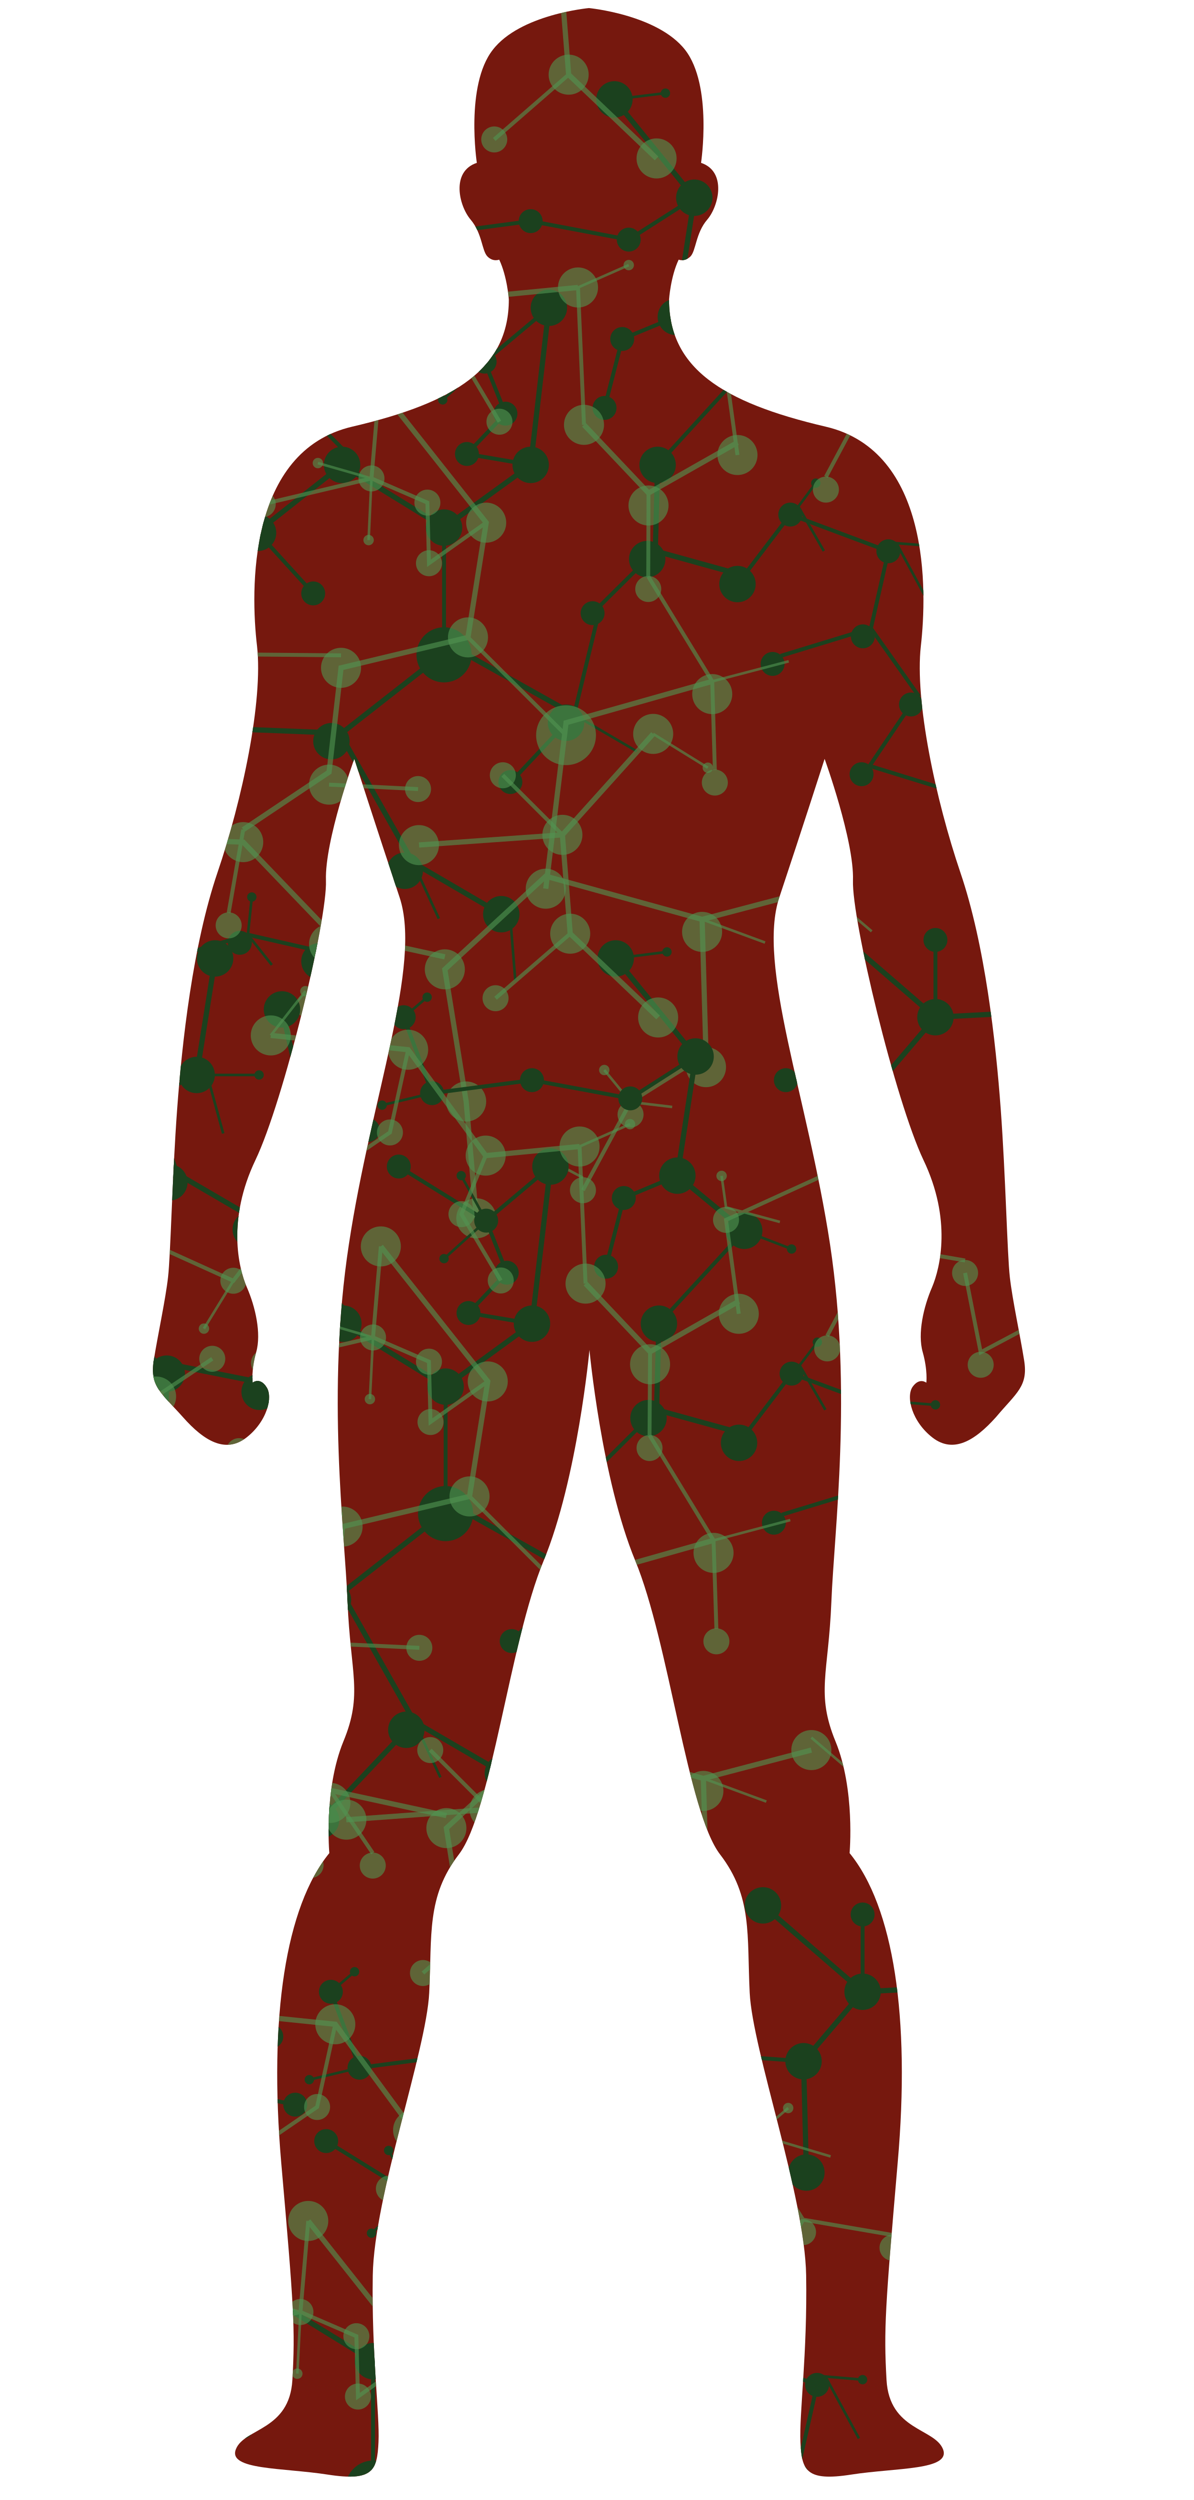 <?xml version="1.0" encoding="utf-8"?>
<!-- Generator: Adobe Illustrator 19.0.0, SVG Export Plug-In . SVG Version: 6.00 Build 0)  -->
<svg version="1.1" xmlns="http://www.w3.org/2000/svg" xmlns:xlink="http://www.w3.org/1999/xlink" x="0px" y="0px"
	 viewBox="0 0 459 961" style="enable-background:new 0 0 459 961;" xml:space="preserve">
<style type="text/css">
	.st0{clip-path:url(#XMLID_844_);}
	.st1{fill:#1B411E;}
	.st2{fill:none;stroke:#1B411E;stroke-miterlimit:10;}
	.st3{fill:#8093AD;stroke:#1B411E;stroke-miterlimit:10;}
	.st4{fill:none;stroke:#1B411E;stroke-width:1.5;stroke-miterlimit:10;}
	.st5{fill:none;stroke:#1B411E;stroke-width:2;stroke-miterlimit:10;}
	.st6{opacity:0.62;clip-path:url(#XMLID_844_);}
	.st7{fill:#509351;}
	.st8{fill:none;stroke:#509351;stroke-miterlimit:10;}
	.st9{fill:#8093AD;stroke:#509351;stroke-miterlimit:10;}
	.st10{fill:none;stroke:#509351;stroke-width:1.5;stroke-miterlimit:10;}
	.st11{fill:none;stroke:#509351;stroke-width:2;stroke-miterlimit:10;}
</style>
<g id="Ebene_1">
</g>
<g id="Ebene_2">
	<g id="XMLID_1_">
		<defs>
			<path id="XMLID_2_" d="M393.7,522.9c-1.6-10-4.5-23.2-5.5-32c-1-8.8-1.6-38.8-3.5-64.6c-1.9-25.8-6-63-15.5-90.9
				c-9.5-28-17.6-66-15.2-87.1c2.4-21.2,3.7-74.9-36.6-84.3c-40.3-9.4-60.2-22.8-60.2-48.9c0,0,0.6-8.8,3.7-15.3c0,0,2.2,1,4.5-1.2
				c2.2-2.2,2-9,6.5-14.2c4.5-5.3,7.5-18.5-2.4-21.8c0,0,4.5-29.7-6.1-43.4c-10.6-13.6-37-16.1-37-16.1s-26.5,2.4-37,16.1
				c-10.6,13.6-6.1,43.4-6.1,43.4c-10,3.3-6.9,16.5-2.4,21.8c4.5,5.3,4.3,12,6.5,14.2c2.2,2.2,4.5,1.2,4.5,1.2
				c3.1,6.5,3.7,15.3,3.7,15.3c0,26.1-19.9,39.5-60.2,48.9c-40.3,9.4-39.1,63.1-36.6,84.3c2.4,21.2-5.7,59.2-15.2,87.1
				c-9.5,28-13.6,65.1-15.5,90.9c-1.9,25.8-2.5,55.8-3.5,64.6c-1,8.8-3.9,22-5.5,32c-1.6,10,2.8,12.4,11.2,21.8
				c8.3,9.4,16.5,14,24.4,7.9c7.9-6.1,10.4-15.7,7.7-19.5c-2.6-3.9-5.3-1.6-5.3-1.6s-0.6-4.7,1.4-11.8c2-7.1-0.3-17.3-3.6-24.9
				c-3.3-7.6-7.6-26.1,3.3-48.9c10.9-22.8,27.7-92.3,27.1-107.5c-0.5-15.2,10.9-46.7,10.9-46.7s8.7,27.1,17.4,53.2
				c8.7,26.1-10.9,76.5-19.5,133.5c-8.7,57-1.6,109.6-0.5,137.3c1.1,27.7,6,35.3-1.6,53.7c-7.6,18.5-5.4,42.9-5.4,42.9
				c-16.8,20.6-23.3,63-18.5,118.9c4.9,55.9,5.4,64,4.3,83.6c-1.1,19.5-18.5,18.5-21.7,26.6c-3.3,8.1,17.9,7.1,35.3,9.8
				c17.4,2.7,19-1.6,19.5-12.5c0.5-10.9-2.7-33.7-2.2-64.1c0.5-30.4,20.6-86.3,21.7-108.6c1.1-22.3-1.1-36.9,11.4-53.2
				c12.5-16.3,19.5-81.4,32.6-112.9c13-31.5,17.6-81,17.6-81s4.6,49.5,17.6,81c13,31.5,20.1,96.6,32.6,112.9
				c12.5,16.3,10.3,30.9,11.4,53.2c1.1,22.3,21.2,78.2,21.7,108.6c0.5,30.4-2.7,53.2-2.2,64.1c0.5,10.9,2.2,15.2,19.5,12.5
				c17.4-2.7,38.5-1.6,35.3-9.8c-3.3-8.1-20.6-7.1-21.7-26.6c-1.1-19.5-0.5-27.7,4.3-83.6c4.9-55.9-1.6-98.2-18.5-118.9
				c0,0,2.2-24.4-5.4-42.9c-7.6-18.5-2.7-26.1-1.6-53.7c1.1-27.7,8.1-80.3-0.5-137.3c-8.7-57-28.2-107.5-19.5-133.5
				c8.7-26.1,17.4-53.2,17.4-53.2s11.4,31.5,10.9,46.7c-0.5,15.2,16.3,84.7,27.1,107.5c10.9,22.8,6.5,41.3,3.3,48.9
				c-3.3,7.6-5.6,17.8-3.6,24.9c2,7.1,1.4,11.8,1.4,11.8s-2.6-2.2-5.3,1.6c-2.6,3.9-0.2,13.4,7.7,19.5c7.9,6.1,16.1,1.4,24.4-7.9
				C390.8,535.3,395.3,532.9,393.7,522.9z"/>
		</defs>
		<use xlink:href="#XMLID_2_"  style="overflow:visible;fill:#76180E;"/>
		<clipPath id="XMLID_844_">
			<use xlink:href="#XMLID_2_"  style="overflow:visible;"/>
		</clipPath>
		<g id="XMLID_42_" class="st0">
			<circle id="XMLID_329_" class="st1" cx="27.8" cy="349.8" r="7"/>
			<circle id="XMLID_328_" class="st1" cx="54.4" cy="318.1" r="7"/>
			<circle id="XMLID_327_" class="st1" cx="82.1" cy="279.9" r="7"/>
			<circle id="XMLID_326_" class="st1" cx="63.5" cy="197.8" r="7"/>
			<circle id="XMLID_325_" class="st1" cx="30.3" cy="162.1" r="7"/>
			<circle id="XMLID_324_" class="st1" cx="99.2" cy="204.8" r="7"/>
			<circle id="XMLID_323_" class="st1" cx="131.5" cy="178.7" r="7"/>
			<circle id="XMLID_322_" class="st1" cx="59.5" cy="244.6" r="7"/>
			<circle id="XMLID_321_" class="st1" cx="127.4" cy="284.9" r="7"/>
			<circle id="XMLID_320_" class="st1" cx="155.6" cy="334.7" r="7"/>
			<circle id="XMLID_319_" class="st1" cx="122.8" cy="369.5" r="7"/>
			<circle id="XMLID_318_" class="st1" cx="61.5" cy="369.5" r="4.6"/>
			<circle id="XMLID_317_" class="st1" cx="92.2" cy="362.4" r="4.6"/>
			<circle id="XMLID_316_" class="st1" cx="54.4" cy="270.8" r="4.6"/>
			<circle id="XMLID_315_" class="st1" cx="96.8" cy="344.8" r="1.8"/>
			<circle id="XMLID_314_" class="st1" cx="170.2" cy="153.7" r="1.8"/>
			<circle id="XMLID_313_" class="st1" cx="176.8" cy="121.8" r="1.8"/>
			<circle id="XMLID_312_" class="st1" cx="146.3" cy="94.7" r="1.8"/>
			<circle id="XMLID_311_" class="st1" cx="99.1" cy="83" r="1.8"/>
			<circle id="XMLID_310_" class="st1" cx="54.4" cy="93.9" r="1.8"/>
			<circle id="XMLID_309_" class="st1" cx="163.7" cy="53.1" r="1.8"/>
			<circle id="XMLID_308_" class="st1" cx="255.8" cy="35.8" r="1.8"/>
			<circle id="XMLID_307_" class="st1" cx="303.8" cy="150" r="1.8"/>
			<circle id="XMLID_306_" class="st1" cx="313.6" cy="185.7" r="1.8"/>
			<circle id="XMLID_305_" class="st1" cx="359" cy="209.9" r="1.8"/>
			<circle id="XMLID_304_" class="st1" cx="412" cy="80.4" r="1.8"/>
			<circle id="XMLID_303_" class="st1" cx="39.1" cy="255.2" r="4.6"/>
			<circle id="XMLID_302_" class="st1" cx="120.4" cy="228.1" r="4.6"/>
			<circle id="XMLID_301_" class="st1" cx="39.1" cy="214.9" r="4.6"/>
			<circle id="XMLID_300_" class="st1" cx="179.5" cy="174.5" r="4.6"/>
			<circle id="XMLID_299_" class="st1" cx="186.3" cy="139" r="4.6"/>
			<circle id="XMLID_298_" class="st1" cx="152.7" cy="118.3" r="4.6"/>
			<circle id="XMLID_297_" class="st1" cx="165.6" cy="90.1" r="4.6"/>
			<circle id="XMLID_296_" class="st1" cx="154.6" cy="60.9" r="4.6"/>
			<circle id="XMLID_295_" class="st1" cx="239.2" cy="130.3" r="4.6"/>
			<circle id="XMLID_294_" class="st1" cx="204" cy="85" r="4.6"/>
			<circle id="XMLID_293_" class="st1" cx="241.7" cy="92.1" r="4.6"/>
			<circle id="XMLID_292_" class="st1" cx="232.4" cy="156.8" r="4.6"/>
			<circle id="XMLID_291_" class="st1" cx="194.3" cy="159" r="4.6"/>
			<circle id="XMLID_290_" class="st1" cx="196.2" cy="300.6" r="4.6"/>
			<circle id="XMLID_289_" class="st1" cx="297" cy="255.2" r="4.6"/>
			<circle id="XMLID_288_" class="st1" cx="227.8" cy="235.7" r="4.6"/>
			<circle id="XMLID_287_" class="st1" cx="301.6" cy="85" r="4.6"/>
			<circle id="XMLID_286_" class="st1" cx="359" cy="31.2" r="4.6"/>
			<circle id="XMLID_285_" class="st1" cx="36.5" cy="57.8" r="4.6"/>
			<circle id="XMLID_284_" class="st1" cx="131.7" cy="78" r="4.6"/>
			<circle id="XMLID_283_" class="st1" cx="140.9" cy="104.2" r="4.6"/>
			<circle id="XMLID_282_" class="st1" cx="124.5" cy="134" r="4.6"/>
			<circle id="XMLID_281_" class="st1" cx="54.3" cy="95" r="4.6"/>
			<circle id="XMLID_280_" class="st1" cx="303.8" cy="197.8" r="4.6"/>
			<circle id="XMLID_279_" class="st1" cx="341.5" cy="211.9" r="4.6"/>
			<circle id="XMLID_278_" class="st1" cx="331.7" cy="244.6" r="4.6"/>
			<circle id="XMLID_277_" class="st1" cx="350.2" cy="270.8" r="4.6"/>
			<circle id="XMLID_276_" class="st1" cx="192.7" cy="351.4" r="7"/>
			<circle id="XMLID_275_" class="st1" cx="217.6" cy="277.8" r="7"/>
			<circle id="XMLID_274_" class="st1" cx="170.7" cy="202.8" r="7"/>
			<circle id="XMLID_273_" class="st1" cx="248.8" cy="214.9" r="7"/>
			<circle id="XMLID_272_" class="st1" cx="283.5" cy="224.5" r="7"/>
			<circle id="XMLID_271_" class="st1" cx="252.8" cy="178.7" r="7"/>
			<circle id="XMLID_270_" class="st1" cx="204" cy="178.7" r="7"/>
			<circle id="XMLID_269_" class="st1" cx="75.1" cy="83" r="7"/>
			<circle id="XMLID_268_" class="st1" cx="82.1" cy="38.2" r="7"/>
			<circle id="XMLID_267_" class="st1" cx="211" cy="118.3" r="7"/>
			<circle id="XMLID_266_" class="st1" cx="259.8" cy="121.8" r="7"/>
			<circle id="XMLID_265_" class="st1" cx="266.9" cy="76" r="7"/>
			<circle id="XMLID_264_" class="st1" cx="236.2" cy="38.2" r="7"/>
			<circle id="XMLID_263_" class="st1" cx="336.3" cy="87.5" r="7"/>
			<circle id="XMLID_262_" class="st1" cx="337.4" cy="130.3" r="7"/>
			<circle id="XMLID_261_" class="st1" cx="285.5" cy="142.9" r="7"/>
			<circle id="XMLID_260_" class="st1" cx="25.8" cy="135.4" r="7"/>
			<circle id="XMLID_259_" class="st1" cx="406.8" cy="58.3" r="7"/>
			<circle id="XMLID_258_" class="st1" cx="359" cy="60.9" r="7"/>
			<path id="XMLID_257_" class="st1" d="M320.7,20.6c3.9,0,7,3.2,7,7s-3.2,7-7,7c-3.9,0-7-3.2-7-7S316.8,20.6,320.7,20.6"/>
			<circle id="XMLID_256_" class="st1" cx="107.9" cy="57.8" r="7"/>
			<circle id="XMLID_255_" class="st1" cx="64.6" cy="124.3" r="7"/>
			<circle id="XMLID_254_" class="st1" cx="95.8" cy="142.4" r="7"/>
			<circle id="XMLID_253_" class="st1" cx="117.5" cy="99.6" r="7"/>
			<circle id="XMLID_252_" class="st1" cx="170.7" cy="251.7" r="10.6"/>
			<circle id="XMLID_251_" class="st1" cx="367.5" cy="308.7" r="4.6"/>
			<circle id="XMLID_250_" class="st1" cx="331.2" cy="297.6" r="4.6"/>
			<circle id="XMLID_249_" class="st1" cx="383.9" cy="298.2" r="5.8"/>
			<circle id="XMLID_248_" class="st1" cx="399.2" cy="273.9" r="5.8"/>
		</g>
		<g id="XMLID_40_" class="st0">
			<line id="XMLID_18_" class="st2" x1="220.7" y1="274.7" x2="244.8" y2="288.8"/>
			<line id="XMLID_245_" class="st2" x1="154.6" y1="60.9" x2="163.7" y2="53.1"/>
			<line id="XMLID_244_" class="st2" x1="165.6" y1="90.1" x2="146.3" y2="94.7"/>
			<line id="XMLID_243_" class="st2" x1="236.2" y1="38.2" x2="255.8" y2="35.8"/>
			<line id="XMLID_242_" class="st3" x1="285.5" y1="142.9" x2="303.8" y2="150"/>
			<g id="XMLID_39_">
				<polyline id="XMLID_30_" class="st4" points="57.6,267.7 62.6,241.5 39.1,255.2 				"/>
				<line id="XMLID_240_" class="st4" x1="99.2" y1="204.8" x2="120.4" y2="228.1"/>
				<line id="XMLID_27_" class="st4" x1="42.2" y1="211.8" x2="66.6" y2="194.7"/>
				<polyline id="XMLID_238_" class="st4" points="204,178.7 179.5,174.5 194.3,159 186.3,139 211,118.3 				"/>
				<line id="XMLID_237_" class="st4" x1="152.7" y1="118.3" x2="186.3" y2="139"/>
				<polyline id="XMLID_236_" class="st4" points="232.4,156.8 239.2,130.3 259.8,121.8 				"/>
				<polyline id="XMLID_235_" class="st4" points="266.9,76 241.7,92.1 204,85 165.6,90.1 154.6,60.9 				"/>
				<line id="XMLID_234_" class="st4" x1="336.3" y1="87.5" x2="301.6" y2="85"/>
				<line id="XMLID_233_" class="st4" x1="359" y1="31.2" x2="359" y2="60.9"/>
				<polyline id="XMLID_23_" class="st4" points="67.7,121.2 57.4,91.9 36.5,57.8 				"/>
				<polyline id="XMLID_231_" class="st4" points="140.9,104.2 117.5,99.6 131.7,78 				"/>
				<line id="XMLID_230_" class="st4" x1="124.5" y1="134" x2="95.8" y2="142.4"/>
				<line id="XMLID_20_" class="st2" x1="158.8" y1="331.6" x2="168.7" y2="353.1"/>
				<line id="XMLID_19_" class="st2" x1="195.8" y1="348.3" x2="198.1" y2="376.9"/>
				<polyline id="XMLID_227_" class="st2" points="176.8,121.8 186.3,139 170.2,153.7 				"/>
				<line id="XMLID_226_" class="st2" x1="406.8" y1="58.3" x2="412" y2="80.4"/>
				<polyline id="XMLID_225_" class="st2" points="54.4,93.9 75.1,83 99.1,83 				"/>
				<line id="XMLID_14_" class="st2" x1="85.3" y1="105.6" x2="78.2" y2="79.9"/>
				<line id="XMLID_223_" class="st4" x1="170.7" y1="202.8" x2="170.7" y2="251.7"/>
				<line id="XMLID_222_" class="st4" x1="285.5" y1="142.9" x2="252.8" y2="178.7"/>
				<g id="XMLID_38_">
					<polyline id="XMLID_25_" class="st4" points="283.5,224.5 303.8,197.8 341.5,211.9 334.8,241.5 353.3,267.7 					"/>
					<line id="XMLID_24_" class="st4" x1="300.1" y1="252.1" x2="334.8" y2="241.5"/>
					<polyline id="XMLID_16_" class="st2" points="316.7,211.8 306.9,194.7 313.6,185.7 					"/>
					<polyline id="XMLID_15_" class="st2" points="359,209.9 344.6,208.8 357.5,232.6 					"/>
					<g id="XMLID_5_">
						<polyline id="XMLID_37_" class="st5" points="27.8,349.8 54.4,318.1 82.1,279.9 130.6,281.8 158.8,331.6 192.7,351.4 						
							"/>
						<polyline id="XMLID_36_" class="st5" points="127.4,284.9 173.9,248.5 220.7,274.7 						"/>
						<polyline id="XMLID_35_" class="st5" points="85.3,276.7 62.6,241.5 63.5,197.8 30.3,162.1 						"/>
						<polyline id="XMLID_34_" class="st5" points="66.6,194.7 102.4,201.7 131.5,178.7 170.7,202.8 204,178.7 211,118.3 						"/>
						<polyline id="XMLID_33_" class="st5" points="252.8,178.7 251.9,211.8 286.6,221.4 						"/>
						<line id="XMLID_32_" class="st5" x1="126" y1="366.3" x2="158.8" y2="331.6"/>
						<line id="XMLID_211_" class="st5" x1="75.1" y1="83" x2="82.1" y2="38.2"/>
						<g id="XMLID_6_">
							<polyline id="XMLID_210_" class="st5" points="236.2,38.2 266.9,76 259.8,121.8 285.5,142.9 							"/>
						</g>
						<polyline id="XMLID_208_" class="st5" points="337.4,130.3 336.3,87.5 359,60.9 406.8,58.3 						"/>
						<line id="XMLID_207_" class="st5" x1="320.7" y1="27.6" x2="359" y2="60.9"/>
						<polyline id="XMLID_31_" class="st5" points="25.8,135.4 67.7,121.2 98.9,139.3 117.5,99.6 107.9,57.8 						"/>
						<polyline id="XMLID_29_" class="st4" points="126,366.3 95.3,359.3 61.5,369.5 						"/>
						<line id="XMLID_28_" class="st4" x1="220.7" y1="274.7" x2="199.3" y2="297.5"/>
						<line id="XMLID_26_" class="st4" x1="230.9" y1="232.6" x2="251.9" y2="211.8"/>
						<line id="XMLID_22_" class="st2" x1="59.3" y1="349" x2="64.6" y2="366.3"/>
						<polyline id="XMLID_21_" class="st2" points="96.8,344.8 95.3,359.3 104.5,370.9 						"/>
						<line id="XMLID_17_" class="st2" x1="33.4" y1="158.9" x2="50.5" y2="148.7"/>
						<line id="XMLID_13_" class="st4" x1="230.9" y1="232.6" x2="220.7" y2="274.7"/>
						<line id="XMLID_12_" class="st4" x1="98.9" y1="139.3" x2="134.6" y2="175.5"/>
					</g>
					<line id="XMLID_11_" class="st5" x1="387" y1="295.1" x2="402.4" y2="270.8"/>
					<polyline id="XMLID_10_" class="st4" points="415.9,296 387,295.1 367.5,308.7 					"/>
					<line id="XMLID_9_" class="st2" x1="393.3" y1="315" x2="387" y2="295.1"/>
					<polyline id="XMLID_8_" class="st4" points="350.2,270.8 334.3,294.4 370.6,305.6 					"/>
				</g>
			</g>
		</g>
		<g id="XMLID_107_" class="st6">
			<circle id="XMLID_189_" class="st7" cx="183.1" cy="468.3" r="7.7"/>
			<circle id="XMLID_188_" class="st7" cx="179.2" cy="423.4" r="7.7"/>
			<circle id="XMLID_187_" class="st7" cx="171" cy="372.6" r="7.7"/>
			<circle id="XMLID_186_" class="st7" cx="93.5" cy="323.7" r="7.7"/>
			<circle id="XMLID_185_" class="st7" cx="40.4" cy="321.8" r="7.7"/>
			<circle id="XMLID_184_" class="st7" cx="126.5" cy="301.6" r="7.7"/>
			<circle id="XMLID_183_" class="st7" cx="131.1" cy="256.7" r="7.7"/>
			<circle id="XMLID_182_" class="st7" cx="126.5" cy="362.9" r="7.7"/>
			<circle id="XMLID_181_" class="st7" cx="209.8" cy="341.6" r="7.7"/>
			<circle id="XMLID_180_" class="st7" cx="269.9" cy="358.2" r="7.7"/>
			<circle id="XMLID_179_" class="st7" cx="271.4" cy="410.2" r="7.7"/>
			<circle id="XMLID_178_" class="st7" cx="224.1" cy="457.5" r="5"/>
			<circle id="XMLID_177_" class="st7" cx="242.4" cy="428.4" r="5"/>
			<circle id="XMLID_176_" class="st7" cx="142.7" cy="386.9" r="5"/>
			<circle id="XMLID_175_" class="st7" cx="232.3" cy="411.3" r="2"/>
			<circle id="XMLID_174_" class="st7" cx="141.7" cy="207.6" r="2"/>
			<circle id="XMLID_173_" class="st7" cx="122.2" cy="178" r="2"/>
			<circle id="XMLID_172_" class="st7" cx="77.9" cy="180.6" r="2"/>
			<circle id="XMLID_171_" class="st7" cx="32.5" cy="208" r="2"/>
			<circle id="XMLID_170_" class="st7" cx="6.5" cy="250.7" r="2"/>
			<circle id="XMLID_169_" class="st7" cx="59.3" cy="135.2" r="2"/>
			<circle id="XMLID_168_" class="st7" cx="116.8" cy="50.9" r="2"/>
			<circle id="XMLID_167_" class="st7" cx="241.7" cy="101.9" r="2"/>
			<circle id="XMLID_166_" class="st7" cx="276.8" cy="121.8" r="2"/>
			<circle id="XMLID_165_" class="st7" cx="330.4" cy="105.5" r="2"/>
			<circle id="XMLID_164_" class="st7" cx="271.5" cy="-35" r="2"/>
			<circle id="XMLID_163_" class="st7" cx="118.9" cy="386.7" r="5"/>
			<circle id="XMLID_162_" class="st7" cx="160.7" cy="303.3" r="5"/>
			<circle id="XMLID_161_" class="st7" cx="87.9" cy="355.7" r="5"/>
			<circle id="XMLID_160_" class="st7" cx="164.9" cy="216.5" r="5"/>
			<circle id="XMLID_159_" class="st7" cx="142.8" cy="183.9" r="5"/>
			<circle id="XMLID_158_" class="st7" cx="101" cy="193.8" r="5"/>
			<circle id="XMLID_157_" class="st7" cx="89.1" cy="162.2" r="5"/>
			<circle id="XMLID_156_" class="st7" cx="58.2" cy="148.1" r="5"/>
			<circle id="XMLID_155_" class="st7" cx="176.8" cy="136.5" r="5"/>
			<circle id="XMLID_154_" class="st7" cx="114.8" cy="128.8" r="5"/>
			<circle id="XMLID_153_" class="st7" cx="149.3" cy="105.1" r="5"/>
			<circle id="XMLID_152_" class="st7" cx="192" cy="162.1" r="5"/>
			<circle id="XMLID_151_" class="st7" cx="164.3" cy="193.2" r="5"/>
			<circle id="XMLID_150_" class="st7" cx="274.8" cy="300.8" r="5"/>
			<circle id="XMLID_149_" class="st7" cx="317.5" cy="188.2" r="5"/>
			<circle id="XMLID_148_" class="st7" cx="249.2" cy="226.4" r="5"/>
			<circle id="XMLID_147_" class="st7" cx="190" cy="53.6" r="5"/>
			<circle id="XMLID_146_" class="st7" cx="192.7" cy="-32.1" r="5"/>
			<circle id="XMLID_145_" class="st7" cx="-35" cy="236.7" r="5"/>
			<circle id="XMLID_144_" class="st7" cx="53.7" cy="179" r="5"/>
			<circle id="XMLID_143_" class="st7" cx="81" cy="192.1" r="5"/>
			<circle id="XMLID_142_" class="st7" cx="91.3" cy="227.6" r="5"/>
			<circle id="XMLID_141_" class="st7" cx="7.3" cy="251.7" r="5"/>
			<circle id="XMLID_140_" class="st7" cx="278.5" cy="138.7" r="5"/>
			<circle id="XMLID_139_" class="st7" cx="318.4" cy="120.5" r="5"/>
			<circle id="XMLID_138_" class="st7" cx="336.1" cy="153.3" r="5"/>
			<circle id="XMLID_137_" class="st7" cx="370.5" cy="159.2" r="5"/>
			<circle id="XMLID_136_" class="st7" cx="311.3" cy="342.5" r="7.7"/>
			<circle id="XMLID_135_" class="st7" cx="273.8" cy="266.8" r="7.7"/>
			<circle id="XMLID_134_" class="st7" cx="179.9" cy="245" r="7.7"/>
			<circle id="XMLID_133_" class="st7" cx="249.3" cy="194.3" r="7.7"/>
			<circle id="XMLID_132_" class="st7" cx="283.5" cy="174.9" r="7.7"/>
			<circle id="XMLID_131_" class="st7" cx="224.5" cy="163.3" r="7.7"/>
			<circle id="XMLID_130_" class="st7" cx="186.9" cy="200.9" r="7.7"/>
			<circle id="XMLID_129_" class="st7" cx="14" cy="226.4" r="7.7"/>
			<circle id="XMLID_128_" class="st7" cx="-15" cy="186.5" r="7.7"/>
			<circle id="XMLID_127_" class="st7" cx="145.8" cy="148.9" r="7.7"/>
			<circle id="XMLID_126_" class="st7" cx="186.2" cy="114" r="7.7"/>
			<circle id="XMLID_125_" class="st7" cx="156.3" cy="73.3" r="7.7"/>
			<circle id="XMLID_124_" class="st7" cx="103.6" cy="67.9" r="7.7"/>
			<circle id="XMLID_123_" class="st7" cx="218.6" cy="28.7" r="7.7"/>
			<circle id="XMLID_122_" class="st7" cx="252.4" cy="60.9" r="7.7"/>
			<circle id="XMLID_121_" class="st7" cx="222.2" cy="110.5" r="7.7"/>
			<circle id="XMLID_120_" class="st7" cx="16.4" cy="304.7" r="7.7"/>
			<circle id="XMLID_119_" class="st7" cx="250.5" cy="-48" r="7.7"/>
			<circle id="XMLID_118_" class="st7" cx="215.6" cy="-9.3" r="7.7"/>
			<path id="XMLID_117_" class="st7" d="M155.1-10.7c3-3,7.9-3,10.9,0s3,7.9,0,10.9c-3,3-7.9,3-10.9,0S152.1-7.7,155.1-10.7"/>
			<circle id="XMLID_116_" class="st7" cx="19.9" cy="181.8" r="7.7"/>
			<circle id="XMLID_115_" class="st7" cx="37.7" cy="266.3" r="7.7"/>
			<circle id="XMLID_114_" class="st7" cx="75.7" cy="256.2" r="7.7"/>
			<circle id="XMLID_113_" class="st7" cx="59.5" cy="206.6" r="7.7"/>
			<circle id="XMLID_112_" class="st7" cx="217.6" cy="282.6" r="11.5"/>
			<circle id="XMLID_111_" class="st7" cx="413" cy="175.1" r="5"/>
			<circle id="XMLID_110_" class="st7" cx="376.4" cy="194.4" r="5"/>
			<circle id="XMLID_109_" class="st7" cx="417.6" cy="154.4" r="6.4"/>
			<circle id="XMLID_108_" class="st7" cx="410.7" cy="123.8" r="6.4"/>
		</g>
		<g id="XMLID_50_" class="st6">
			<line id="XMLID_106_" class="st8" x1="273.8" y1="261.9" x2="303.2" y2="254.2"/>
			<line id="XMLID_105_" class="st8" x1="58.2" y1="148.1" x2="59.3" y2="135.2"/>
			<line id="XMLID_104_" class="st8" x1="89.1" y1="162.2" x2="77.9" y2="180.6"/>
			<line id="XMLID_103_" class="st8" x1="103.6" y1="67.9" x2="116.8" y2="50.9"/>
			<line id="XMLID_102_" class="st9" x1="222.2" y1="110.5" x2="241.7" y2="101.9"/>
			<g id="XMLID_51_">
				<polyline id="XMLID_101_" class="st10" points="142.7,382.1 126.5,358.1 118.9,386.7 				"/>
				<line id="XMLID_100_" class="st10" x1="126.5" y1="301.6" x2="160.7" y2="303.3"/>
				<line id="XMLID_99_" class="st10" x1="87.9" y1="350.9" x2="93.5" y2="318.9"/>
				<polyline id="XMLID_98_" class="st10" points="186.9,200.9 164.9,216.5 164.3,193.2 142.8,183.9 145.8,148.9 				"/>
				<line id="XMLID_97_" class="st10" x1="101" y1="193.8" x2="142.8" y2="183.9"/>
				<polyline id="XMLID_96_" class="st10" points="192,162.1 176.8,136.5 186.2,114 				"/>
				<polyline id="XMLID_95_" class="st10" points="156.3,73.3 149.3,105.1 114.8,128.8 89.1,162.2 58.2,148.1 				"/>
				<line id="XMLID_94_" class="st10" x1="218.6" y1="28.7" x2="190" y2="53.6"/>
				<line id="XMLID_93_" class="st10" x1="192.7" y1="-32.1" x2="215.6" y2="-9.3"/>
				<polyline id="XMLID_92_" class="st10" points="37.7,261.5 7.3,246.9 -35,236.7 				"/>
				<polyline id="XMLID_91_" class="st10" points="81,192.1 59.5,206.6 53.7,179 				"/>
				<line id="XMLID_90_" class="st10" x1="91.3" y1="227.6" x2="75.7" y2="256.2"/>
				<line id="XMLID_89_" class="st8" x1="269.9" y1="353.4" x2="294.1" y2="362.3"/>
				<line id="XMLID_88_" class="st8" x1="311.3" y1="337.7" x2="335.1" y2="358"/>
				<polyline id="XMLID_87_" class="st8" points="122.2,178 142.8,183.9 141.7,207.6 				"/>
				<line id="XMLID_86_" class="st8" x1="250.5" y1="-48" x2="271.5" y2="-35"/>
				<polyline id="XMLID_85_" class="st8" points="6.5,250.7 14,226.4 32.5,208 				"/>
				<line id="XMLID_84_" class="st8" x1="39.2" y1="236" x2="14" y2="221.6"/>
				<line id="XMLID_83_" class="st10" x1="179.9" y1="245" x2="217.6" y2="282.6"/>
				<line id="XMLID_82_" class="st10" x1="222.2" y1="110.5" x2="224.5" y2="163.3"/>
				<g id="XMLID_52_">
					<polyline id="XMLID_81_" class="st10" points="283.5,174.9 278.5,138.7 318.4,120.5 336.1,148.5 370.5,154.4 					"/>
					<line id="XMLID_80_" class="st10" x1="317.5" y1="183.3" x2="336.1" y2="148.5"/>
					<polyline id="XMLID_79_" class="st8" points="299.3,139.5 278.5,133.9 276.8,121.8 					"/>
					<polyline id="XMLID_78_" class="st8" points="330.4,105.5 318.4,115.7 346.7,124.1 					"/>
					<g id="XMLID_57_">
						<polyline id="XMLID_77_" class="st11" points="183.1,468.3 179.2,423.4 171,372.6 209.8,336.8 269.9,353.4 311.3,342.5 						
							"/>
						<polyline id="XMLID_76_" class="st11" points="209.8,341.6 217.6,277.8 273.8,261.9 						"/>
						<polyline id="XMLID_75_" class="st11" points="171,367.8 126.5,358.1 93.5,323.7 40.4,321.8 						"/>
						<polyline id="XMLID_74_" class="st11" points="93.5,318.9 126.5,296.8 131.1,256.7 179.9,245 186.9,200.9 145.8,148.9 						
							"/>
						<polyline id="XMLID_73_" class="st11" points="224.5,163.3 249.3,189.5 283.5,170.1 						"/>
						<line id="XMLID_72_" class="st11" x1="271.4" y1="405.4" x2="269.9" y2="353.4"/>
						<line id="XMLID_71_" class="st11" x1="14" y1="226.4" x2="-15" y2="186.5"/>
						<g id="XMLID_69_">
							<polyline id="XMLID_70_" class="st11" points="103.6,67.9 156.3,73.3 186.2,114 222.2,110.5 							"/>
						</g>
						<polyline id="XMLID_68_" class="st11" points="252.4,60.9 218.6,28.7 215.6,-9.3 250.5,-48 						"/>
						<line id="XMLID_67_" class="st11" x1="160.5" y1="-5.3" x2="215.6" y2="-9.3"/>
						<polyline id="XMLID_66_" class="st11" points="16.4,304.7 37.7,261.5 75.7,251.4 59.5,206.6 19.9,181.8 						"/>
						<polyline id="XMLID_65_" class="st10" points="271.4,405.4 242.4,423.6 224.1,457.5 						"/>
						<line id="XMLID_64_" class="st10" x1="273.8" y1="261.9" x2="274.8" y2="296"/>
						<line id="XMLID_63_" class="st10" x1="249.2" y1="221.6" x2="249.3" y2="189.5"/>
						<line id="XMLID_62_" class="st8" x1="206.7" y1="443.4" x2="224.1" y2="452.7"/>
						<polyline id="XMLID_61_" class="st8" points="232.3,411.3 242.4,423.6 258.4,425.5 						"/>
						<line id="XMLID_60_" class="st8" x1="40.4" y1="317" x2="45.7" y2="295.9"/>
						<line id="XMLID_59_" class="st10" x1="249.2" y1="221.6" x2="273.8" y2="261.9"/>
						<line id="XMLID_58_" class="st10" x1="75.7" y1="251.4" x2="131.1" y2="251.9"/>
					</g>
					<line id="XMLID_56_" class="st11" x1="417.6" y1="149.6" x2="410.7" y2="119"/>
					<polyline id="XMLID_55_" class="st10" points="440.5,128 417.6,149.6 413,175.1 					"/>
					<line id="XMLID_54_" class="st8" x1="437.6" y1="160" x2="417.6" y2="149.6"/>
					<polyline id="XMLID_53_" class="st10" points="370.5,159.2 376.4,189.6 413,170.3 					"/>
				</g>
			</g>
		</g>
		<g id="XMLID_480_" class="st0">
			<circle id="XMLID_562_" class="st1" cx="28.3" cy="680" r="7"/>
			<circle id="XMLID_561_" class="st1" cx="55" cy="648.3" r="7"/>
			<circle id="XMLID_560_" class="st1" cx="82.7" cy="610" r="7"/>
			<circle id="XMLID_559_" class="st1" cx="64.1" cy="528" r="7"/>
			<circle id="XMLID_558_" class="st1" cx="30.8" cy="492.2" r="7"/>
			<circle id="XMLID_557_" class="st1" cx="99.8" cy="535" r="7"/>
			<circle id="XMLID_556_" class="st1" cx="132" cy="508.8" r="7"/>
			<circle id="XMLID_555_" class="st1" cx="60" cy="574.8" r="7"/>
			<circle id="XMLID_554_" class="st1" cx="128" cy="615" r="7"/>
			<circle id="XMLID_553_" class="st1" cx="156.2" cy="664.9" r="7"/>
			<circle id="XMLID_552_" class="st1" cx="123.4" cy="699.6" r="7"/>
			<circle id="XMLID_551_" class="st1" cx="62" cy="699.6" r="4.6"/>
			<circle id="XMLID_550_" class="st1" cx="92.8" cy="692.6" r="4.6"/>
			<circle id="XMLID_549_" class="st1" cx="55" cy="600.9" r="4.6"/>
			<circle id="XMLID_548_" class="st1" cx="97.3" cy="674.9" r="1.8"/>
			<circle id="XMLID_547_" class="st1" cx="170.7" cy="483.8" r="1.8"/>
			<circle id="XMLID_546_" class="st1" cx="177.3" cy="451.9" r="1.8"/>
			<circle id="XMLID_545_" class="st1" cx="146.9" cy="424.8" r="1.8"/>
			<circle id="XMLID_544_" class="st1" cx="99.6" cy="413.2" r="1.8"/>
			<circle id="XMLID_543_" class="st1" cx="55" cy="424.1" r="1.8"/>
			<circle id="XMLID_542_" class="st1" cx="164.2" cy="383.3" r="1.8"/>
			<circle id="XMLID_541_" class="st1" cx="256.4" cy="365.9" r="1.8"/>
			<circle id="XMLID_540_" class="st1" cx="304.3" cy="480.1" r="1.8"/>
			<circle id="XMLID_539_" class="st1" cx="314.2" cy="515.9" r="1.8"/>
			<circle id="XMLID_538_" class="st1" cx="359.6" cy="540" r="1.8"/>
			<circle id="XMLID_537_" class="st1" cx="412.6" cy="410.6" r="1.8"/>
			<circle id="XMLID_536_" class="st1" cx="39.6" cy="585.3" r="4.6"/>
			<circle id="XMLID_535_" class="st1" cx="120.9" cy="558.3" r="4.6"/>
			<circle id="XMLID_534_" class="st1" cx="39.6" cy="545.1" r="4.6"/>
			<circle id="XMLID_533_" class="st1" cx="180.1" cy="504.7" r="4.6"/>
			<circle id="XMLID_532_" class="st1" cx="186.9" cy="469.2" r="4.6"/>
			<circle id="XMLID_531_" class="st1" cx="153.3" cy="448.4" r="4.6"/>
			<circle id="XMLID_530_" class="st1" cx="166.1" cy="420.2" r="4.6"/>
			<circle id="XMLID_529_" class="st1" cx="155.2" cy="391" r="4.6"/>
			<circle id="XMLID_528_" class="st1" cx="239.8" cy="460.5" r="4.6"/>
			<circle id="XMLID_527_" class="st1" cx="204.5" cy="415.2" r="4.6"/>
			<circle id="XMLID_526_" class="st1" cx="242.3" cy="422.2" r="4.6"/>
			<circle id="XMLID_525_" class="st1" cx="233" cy="486.9" r="4.6"/>
			<circle id="XMLID_524_" class="st1" cx="194.8" cy="489.2" r="4.6"/>
			<circle id="XMLID_523_" class="st1" cx="196.7" cy="630.8" r="4.6"/>
			<circle id="XMLID_522_" class="st1" cx="297.5" cy="585.3" r="4.6"/>
			<circle id="XMLID_521_" class="st1" cx="228.4" cy="565.8" r="4.6"/>
			<circle id="XMLID_520_" class="st1" cx="302.1" cy="415.2" r="4.6"/>
			<circle id="XMLID_519_" class="st1" cx="359.6" cy="361.3" r="4.6"/>
			<circle id="XMLID_518_" class="st1" cx="37.1" cy="388" r="4.6"/>
			<circle id="XMLID_517_" class="st1" cx="132.2" cy="408.1" r="4.6"/>
			<circle id="XMLID_516_" class="st1" cx="141.4" cy="434.4" r="4.6"/>
			<circle id="XMLID_515_" class="st1" cx="125.1" cy="464.1" r="4.6"/>
			<circle id="XMLID_514_" class="st1" cx="54.8" cy="425.2" r="4.6"/>
			<circle id="XMLID_513_" class="st1" cx="304.3" cy="528" r="4.6"/>
			<circle id="XMLID_512_" class="st1" cx="342.1" cy="542" r="4.6"/>
			<circle id="XMLID_511_" class="st1" cx="332.3" cy="574.8" r="4.6"/>
			<circle id="XMLID_510_" class="st1" cx="350.8" cy="600.9" r="4.6"/>
			<circle id="XMLID_509_" class="st1" cx="193.3" cy="681.6" r="7"/>
			<circle id="XMLID_508_" class="st1" cx="218.1" cy="608" r="7"/>
			<circle id="XMLID_507_" class="st1" cx="171.3" cy="533" r="7"/>
			<circle id="XMLID_506_" class="st1" cx="249.3" cy="545.1" r="7"/>
			<circle id="XMLID_505_" class="st1" cx="284.1" cy="554.6" r="7"/>
			<circle id="XMLID_504_" class="st1" cx="253.3" cy="508.8" r="7"/>
			<circle id="XMLID_503_" class="st1" cx="204.5" cy="508.8" r="7"/>
			<circle id="XMLID_502_" class="st1" cx="75.6" cy="413.2" r="7"/>
			<circle id="XMLID_501_" class="st1" cx="82.7" cy="368.4" r="7"/>
			<circle id="XMLID_500_" class="st1" cx="211.6" cy="448.4" r="7"/>
			<circle id="XMLID_499_" class="st1" cx="260.4" cy="451.9" r="7"/>
			<circle id="XMLID_498_" class="st1" cx="267.4" cy="406.1" r="7"/>
			<circle id="XMLID_497_" class="st1" cx="236.7" cy="368.4" r="7"/>
			<circle id="XMLID_496_" class="st1" cx="336.9" cy="417.6" r="7"/>
			<circle id="XMLID_495_" class="st1" cx="337.9" cy="460.5" r="7"/>
			<circle id="XMLID_494_" class="st1" cx="286.1" cy="473.1" r="7"/>
			<circle id="XMLID_493_" class="st1" cx="26.4" cy="465.5" r="7"/>
			<circle id="XMLID_492_" class="st1" cx="407.4" cy="388.5" r="7"/>
			<circle id="XMLID_491_" class="st1" cx="359.6" cy="391" r="7"/>
			<path id="XMLID_490_" class="st1" d="M321.2,350.8c3.9,0,7,3.2,7,7s-3.2,7-7,7c-3.9,0-7-3.2-7-7S317.3,350.8,321.2,350.8"/>
			<circle id="XMLID_489_" class="st1" cx="108.4" cy="388" r="7"/>
			<circle id="XMLID_488_" class="st1" cx="65.1" cy="454.5" r="7"/>
			<circle id="XMLID_487_" class="st1" cx="96.4" cy="472.6" r="7"/>
			<circle id="XMLID_486_" class="st1" cx="118" cy="429.8" r="7"/>
			<circle id="XMLID_485_" class="st1" cx="171.3" cy="581.8" r="10.6"/>
			<circle id="XMLID_484_" class="st1" cx="368" cy="638.9" r="4.6"/>
			<circle id="XMLID_483_" class="st1" cx="331.7" cy="627.7" r="4.6"/>
			<circle id="XMLID_482_" class="st1" cx="384.4" cy="628.4" r="5.8"/>
			<circle id="XMLID_481_" class="st1" cx="399.8" cy="604.1" r="5.8"/>
		</g>
		<g id="XMLID_423_" class="st0">
			<line id="XMLID_479_" class="st2" x1="221.2" y1="604.9" x2="245.4" y2="619"/>
			<line id="XMLID_478_" class="st2" x1="155.2" y1="391" x2="164.2" y2="383.3"/>
			<line id="XMLID_477_" class="st2" x1="166.1" y1="420.2" x2="146.9" y2="424.8"/>
			<line id="XMLID_476_" class="st2" x1="236.7" y1="368.4" x2="256.4" y2="365.9"/>
			<line id="XMLID_475_" class="st3" x1="286.1" y1="473.1" x2="304.3" y2="480.1"/>
			<g id="XMLID_424_">
				<polyline id="XMLID_474_" class="st4" points="58.1,597.8 63.2,571.6 39.6,585.3 				"/>
				<line id="XMLID_473_" class="st4" x1="99.8" y1="535" x2="120.9" y2="558.3"/>
				<line id="XMLID_472_" class="st4" x1="42.8" y1="541.9" x2="67.2" y2="524.8"/>
				<polyline id="XMLID_471_" class="st4" points="204.5,508.8 180.1,504.7 194.8,489.2 186.9,469.2 211.6,448.4 				"/>
				<line id="XMLID_470_" class="st4" x1="153.3" y1="448.4" x2="186.9" y2="469.2"/>
				<polyline id="XMLID_469_" class="st4" points="233,486.9 239.8,460.5 260.4,451.9 				"/>
				<polyline id="XMLID_468_" class="st4" points="267.4,406.1 242.3,422.2 204.5,415.2 166.1,420.2 155.2,391 				"/>
				<line id="XMLID_467_" class="st4" x1="336.9" y1="417.6" x2="302.1" y2="415.2"/>
				<line id="XMLID_466_" class="st4" x1="359.6" y1="361.3" x2="359.6" y2="391"/>
				<polyline id="XMLID_465_" class="st4" points="68.3,451.3 58,422.1 37.1,388 				"/>
				<polyline id="XMLID_464_" class="st4" points="141.4,434.4 118,429.8 132.2,408.1 				"/>
				<line id="XMLID_463_" class="st4" x1="125.1" y1="464.1" x2="96.4" y2="472.6"/>
				<line id="XMLID_462_" class="st2" x1="159.3" y1="661.8" x2="169.3" y2="683.2"/>
				<line id="XMLID_461_" class="st2" x1="196.4" y1="678.5" x2="198.7" y2="707.1"/>
				<polyline id="XMLID_460_" class="st2" points="177.3,451.9 186.9,469.2 170.7,483.8 				"/>
				<line id="XMLID_459_" class="st2" x1="407.4" y1="388.5" x2="412.6" y2="410.6"/>
				<polyline id="XMLID_458_" class="st2" points="55,424.1 75.6,413.2 99.6,413.2 				"/>
				<line id="XMLID_457_" class="st2" x1="85.8" y1="435.7" x2="78.8" y2="410.1"/>
				<line id="XMLID_456_" class="st4" x1="171.3" y1="533" x2="171.3" y2="581.8"/>
				<line id="XMLID_455_" class="st4" x1="286.1" y1="473.1" x2="253.3" y2="508.8"/>
				<g id="XMLID_425_">
					<polyline id="XMLID_454_" class="st4" points="284.1,554.6 304.3,528 342.1,542 335.4,571.6 353.9,597.8 					"/>
					<line id="XMLID_453_" class="st4" x1="300.6" y1="582.2" x2="335.4" y2="571.6"/>
					<polyline id="XMLID_452_" class="st2" points="317.3,541.9 307.4,524.8 314.2,515.9 					"/>
					<polyline id="XMLID_451_" class="st2" points="359.6,540 345.2,538.9 358.1,562.7 					"/>
					<g id="XMLID_430_">
						<polyline id="XMLID_450_" class="st5" points="28.3,680 55,648.3 82.7,610 131.1,611.9 159.3,661.8 193.3,681.6 						"/>
						<polyline id="XMLID_449_" class="st5" points="128,615 174.4,578.7 221.2,604.9 						"/>
						<polyline id="XMLID_448_" class="st5" points="85.8,606.9 63.2,571.6 64.1,528 30.8,492.2 						"/>
						<polyline id="XMLID_447_" class="st5" points="67.2,524.8 102.9,531.9 132,508.8 171.3,533 204.5,508.8 211.6,448.4 						"/>
						<polyline id="XMLID_446_" class="st5" points="253.3,508.8 252.4,541.9 287.2,551.5 						"/>
						<line id="XMLID_445_" class="st5" x1="126.5" y1="696.5" x2="159.3" y2="661.8"/>
						<line id="XMLID_444_" class="st5" x1="75.6" y1="413.2" x2="82.7" y2="368.4"/>
						<g id="XMLID_442_">
							<polyline id="XMLID_443_" class="st5" points="236.7,368.4 267.4,406.1 260.4,451.9 286.1,473.1 							"/>
						</g>
						<polyline id="XMLID_441_" class="st5" points="337.9,460.5 336.9,417.6 359.6,391 407.4,388.5 						"/>
						<line id="XMLID_440_" class="st5" x1="321.2" y1="357.8" x2="359.6" y2="391"/>
						<polyline id="XMLID_439_" class="st5" points="26.4,465.5 68.3,451.3 99.5,469.5 118,429.8 108.4,388 						"/>
						<polyline id="XMLID_438_" class="st4" points="126.5,696.5 95.9,689.4 62,699.6 						"/>
						<line id="XMLID_437_" class="st4" x1="221.2" y1="604.9" x2="199.8" y2="627.7"/>
						<line id="XMLID_436_" class="st4" x1="231.5" y1="562.7" x2="252.4" y2="541.9"/>
						<line id="XMLID_435_" class="st2" x1="59.9" y1="679.1" x2="65.2" y2="696.5"/>
						<polyline id="XMLID_434_" class="st2" points="97.3,674.9 95.9,689.4 105.1,701.1 						"/>
						<line id="XMLID_433_" class="st2" x1="34" y1="489.1" x2="51.1" y2="478.8"/>
						<line id="XMLID_432_" class="st4" x1="231.5" y1="562.7" x2="221.2" y2="604.9"/>
						<line id="XMLID_431_" class="st4" x1="99.5" y1="469.5" x2="135.1" y2="505.7"/>
					</g>
					<line id="XMLID_429_" class="st5" x1="387.6" y1="625.3" x2="402.9" y2="601"/>
					<polyline id="XMLID_428_" class="st4" points="416.5,626.1 387.6,625.3 368,638.9 					"/>
					<line id="XMLID_427_" class="st2" x1="393.8" y1="645.1" x2="387.6" y2="625.3"/>
					<polyline id="XMLID_426_" class="st4" points="350.8,600.9 334.9,624.6 371.2,635.7 					"/>
				</g>
			</g>
		</g>
		<g id="XMLID_340_" class="st6">
			<circle id="XMLID_422_" class="st7" cx="183.6" cy="798.5" r="7.7"/>
			<circle id="XMLID_421_" class="st7" cx="179.7" cy="753.5" r="7.7"/>
			<circle id="XMLID_420_" class="st7" cx="171.6" cy="702.7" r="7.7"/>
			<circle id="XMLID_419_" class="st7" cx="94.1" cy="653.9" r="7.7"/>
			<circle id="XMLID_418_" class="st7" cx="40.9" cy="652" r="7.7"/>
			<circle id="XMLID_417_" class="st7" cx="127" cy="631.8" r="7.7"/>
			<circle id="XMLID_416_" class="st7" cx="131.7" cy="586.8" r="7.7"/>
			<circle id="XMLID_415_" class="st7" cx="127" cy="693" r="7.7"/>
			<circle id="XMLID_414_" class="st7" cx="210.4" cy="671.7" r="7.7"/>
			<circle id="XMLID_413_" class="st7" cx="270.4" cy="688.4" r="7.7"/>
			<circle id="XMLID_412_" class="st7" cx="271.9" cy="740.4" r="7.7"/>
			<circle id="XMLID_411_" class="st7" cx="224.7" cy="787.6" r="5"/>
			<circle id="XMLID_410_" class="st7" cx="242.9" cy="758.6" r="5"/>
			<circle id="XMLID_409_" class="st7" cx="143.3" cy="717.1" r="5"/>
			<circle id="XMLID_408_" class="st7" cx="232.9" cy="741.5" r="2"/>
			<circle id="XMLID_407_" class="st7" cx="142.2" cy="537.8" r="2"/>
			<circle id="XMLID_406_" class="st7" cx="122.8" cy="508.1" r="2"/>
			<circle id="XMLID_405_" class="st7" cx="78.4" cy="510.7" r="2"/>
			<circle id="XMLID_404_" class="st7" cx="33.1" cy="538.1" r="2"/>
			<circle id="XMLID_403_" class="st7" cx="7.1" cy="580.9" r="2"/>
			<circle id="XMLID_402_" class="st7" cx="59.8" cy="465.4" r="2"/>
			<circle id="XMLID_401_" class="st7" cx="117.4" cy="381" r="2"/>
			<circle id="XMLID_400_" class="st7" cx="242.2" cy="432.1" r="2"/>
			<circle id="XMLID_399_" class="st7" cx="277.4" cy="452" r="2"/>
			<circle id="XMLID_398_" class="st7" cx="330.9" cy="435.7" r="2"/>
			<circle id="XMLID_397_" class="st7" cx="272.1" cy="295.1" r="2"/>
			<circle id="XMLID_396_" class="st7" cx="119.4" cy="716.9" r="5"/>
			<circle id="XMLID_395_" class="st7" cx="161.2" cy="633.4" r="5"/>
			<circle id="XMLID_394_" class="st7" cx="88.4" cy="685.9" r="5"/>
			<circle id="XMLID_393_" class="st7" cx="165.5" cy="546.6" r="5"/>
			<circle id="XMLID_392_" class="st7" cx="143.4" cy="514.1" r="5"/>
			<circle id="XMLID_391_" class="st7" cx="101.5" cy="523.9" r="5"/>
			<circle id="XMLID_390_" class="st7" cx="89.7" cy="492.3" r="5"/>
			<circle id="XMLID_389_" class="st7" cx="58.8" cy="478.3" r="5"/>
			<circle id="XMLID_388_" class="st7" cx="177.4" cy="466.7" r="5"/>
			<circle id="XMLID_387_" class="st7" cx="115.4" cy="458.9" r="5"/>
			<circle id="XMLID_386_" class="st7" cx="149.9" cy="435.3" r="5"/>
			<circle id="XMLID_385_" class="st7" cx="192.5" cy="492.2" r="5"/>
			<circle id="XMLID_384_" class="st7" cx="164.9" cy="523.4" r="5"/>
			<circle id="XMLID_383_" class="st7" cx="275.4" cy="630.9" r="5"/>
			<circle id="XMLID_382_" class="st7" cx="318" cy="518.3" r="5"/>
			<circle id="XMLID_381_" class="st7" cx="249.7" cy="556.6" r="5"/>
			<circle id="XMLID_380_" class="st7" cx="190.5" cy="383.7" r="5"/>
			<circle id="XMLID_379_" class="st7" cx="193.3" cy="298" r="5"/>
			<circle id="XMLID_378_" class="st7" cx="-34.5" cy="566.9" r="5"/>
			<circle id="XMLID_377_" class="st7" cx="54.3" cy="509.1" r="5"/>
			<circle id="XMLID_376_" class="st7" cx="81.6" cy="522.3" r="5"/>
			<circle id="XMLID_375_" class="st7" cx="91.9" cy="557.8" r="5"/>
			<circle id="XMLID_374_" class="st7" cx="7.8" cy="581.9" r="5"/>
			<circle id="XMLID_373_" class="st7" cx="279.1" cy="468.9" r="5"/>
			<circle id="XMLID_372_" class="st7" cx="319" cy="450.7" r="5"/>
			<circle id="XMLID_371_" class="st7" cx="336.6" cy="483.4" r="5"/>
			<circle id="XMLID_370_" class="st7" cx="371" cy="489.3" r="5"/>
			<circle id="XMLID_369_" class="st7" cx="311.9" cy="672.7" r="7.7"/>
			<circle id="XMLID_368_" class="st7" cx="274.3" cy="596.9" r="7.7"/>
			<circle id="XMLID_367_" class="st7" cx="180.5" cy="575.2" r="7.7"/>
			<circle id="XMLID_366_" class="st7" cx="249.9" cy="524.4" r="7.7"/>
			<circle id="XMLID_365_" class="st7" cx="284" cy="505" r="7.7"/>
			<circle id="XMLID_364_" class="st7" cx="225.1" cy="493.4" r="7.7"/>
			<circle id="XMLID_363_" class="st7" cx="187.5" cy="531" r="7.7"/>
			<circle id="XMLID_362_" class="st7" cx="14.6" cy="556.6" r="7.7"/>
			<circle id="XMLID_361_" class="st7" cx="-14.5" cy="516.7" r="7.7"/>
			<circle id="XMLID_360_" class="st7" cx="146.4" cy="479.1" r="7.7"/>
			<circle id="XMLID_359_" class="st7" cx="186.7" cy="444.2" r="7.7"/>
			<circle id="XMLID_358_" class="st7" cx="156.9" cy="403.5" r="7.7"/>
			<circle id="XMLID_357_" class="st7" cx="104.1" cy="398" r="7.7"/>
			<circle id="XMLID_356_" class="st7" cx="219.2" cy="358.9" r="7.7"/>
			<circle id="XMLID_355_" class="st7" cx="253" cy="391.1" r="7.7"/>
			<circle id="XMLID_354_" class="st7" cx="222.8" cy="440.7" r="7.7"/>
			<circle id="XMLID_353_" class="st7" cx="17" cy="634.8" r="7.7"/>
			<circle id="XMLID_352_" class="st7" cx="251.1" cy="282.1" r="7.7"/>
			<circle id="XMLID_351_" class="st7" cx="216.2" cy="320.9" r="7.7"/>
			<path id="XMLID_350_" class="st7" d="M155.6,319.4c3-3,7.9-3,10.9,0c3,3,3,7.9,0,10.9c-3,3-7.9,3-10.9,0
				C152.6,327.3,152.6,322.4,155.6,319.4"/>
			<circle id="XMLID_349_" class="st7" cx="20.5" cy="512" r="7.7"/>
			<circle id="XMLID_348_" class="st7" cx="38.3" cy="596.5" r="7.7"/>
			<circle id="XMLID_347_" class="st7" cx="76.3" cy="586.4" r="7.7"/>
			<circle id="XMLID_346_" class="st7" cx="60" cy="536.8" r="7.7"/>
			<circle id="XMLID_345_" class="st7" cx="218.1" cy="612.8" r="11.5"/>
			<circle id="XMLID_344_" class="st7" cx="413.5" cy="505.2" r="5"/>
			<circle id="XMLID_343_" class="st7" cx="377" cy="524.6" r="5"/>
			<circle id="XMLID_342_" class="st7" cx="418.1" cy="484.5" r="6.4"/>
			<circle id="XMLID_341_" class="st7" cx="411.2" cy="454" r="6.4"/>
		</g>
		<g id="XMLID_3_" class="st6">
			<line id="XMLID_339_" class="st8" x1="274.3" y1="592.1" x2="303.8" y2="584.3"/>
			<line id="XMLID_338_" class="st8" x1="58.8" y1="478.3" x2="59.8" y2="465.4"/>
			<line id="XMLID_337_" class="st8" x1="89.7" y1="492.3" x2="78.4" y2="510.7"/>
			<line id="XMLID_336_" class="st8" x1="104.1" y1="398" x2="117.4" y2="381"/>
			<line id="XMLID_335_" class="st9" x1="222.8" y1="440.7" x2="242.2" y2="432.1"/>
			<g id="XMLID_4_">
				<polyline id="XMLID_334_" class="st10" points="143.3,712.3 127,688.2 119.4,716.9 				"/>
				<line id="XMLID_333_" class="st10" x1="127" y1="631.8" x2="161.2" y2="633.4"/>
				<line id="XMLID_332_" class="st10" x1="88.4" y1="681.1" x2="94.1" y2="649.1"/>
				<polyline id="XMLID_331_" class="st10" points="187.5,531 165.5,546.6 164.9,523.4 143.4,514.1 146.4,479.1 				"/>
				<line id="XMLID_330_" class="st10" x1="101.5" y1="523.9" x2="143.4" y2="514.1"/>
				<polyline id="XMLID_247_" class="st10" points="192.5,492.2 177.4,466.7 186.7,444.2 				"/>
				<polyline id="XMLID_246_" class="st10" points="156.9,403.5 149.9,435.3 115.4,458.9 89.7,492.3 58.8,478.3 				"/>
				<line id="XMLID_241_" class="st10" x1="219.2" y1="358.9" x2="190.5" y2="383.7"/>
				<line id="XMLID_239_" class="st10" x1="193.3" y1="298" x2="216.2" y2="320.9"/>
				<polyline id="XMLID_232_" class="st10" points="38.3,591.7 7.8,577.1 -34.5,566.9 				"/>
				<polyline id="XMLID_229_" class="st10" points="81.6,522.3 60,536.8 54.3,509.1 				"/>
				<line id="XMLID_228_" class="st10" x1="91.9" y1="557.8" x2="76.3" y2="586.4"/>
				<line id="XMLID_224_" class="st8" x1="270.4" y1="683.6" x2="294.6" y2="692.5"/>
				<line id="XMLID_221_" class="st8" x1="311.9" y1="667.9" x2="335.6" y2="688.2"/>
				<polyline id="XMLID_220_" class="st8" points="122.8,508.1 143.4,514.1 142.2,537.8 				"/>
				<line id="XMLID_219_" class="st8" x1="251.1" y1="282.1" x2="272.1" y2="295.1"/>
				<polyline id="XMLID_218_" class="st8" points="7.1,580.9 14.6,556.6 33.1,538.1 				"/>
				<line id="XMLID_217_" class="st8" x1="39.8" y1="566.1" x2="14.6" y2="551.8"/>
				<line id="XMLID_216_" class="st10" x1="180.5" y1="575.2" x2="218.1" y2="612.8"/>
				<line id="XMLID_215_" class="st10" x1="222.8" y1="440.7" x2="225.1" y2="493.4"/>
				<g id="XMLID_7_">
					<polyline id="XMLID_214_" class="st10" points="284,505 279.1,468.9 319,450.7 336.6,478.6 371,484.5 					"/>
					<line id="XMLID_213_" class="st10" x1="318" y1="513.5" x2="336.6" y2="478.6"/>
					<polyline id="XMLID_212_" class="st8" points="299.8,469.7 279.1,464.1 277.4,452 					"/>
					<polyline id="XMLID_209_" class="st8" points="330.9,435.7 319,445.9 347.2,454.3 					"/>
					<g id="XMLID_46_">
						<polyline id="XMLID_206_" class="st11" points="183.6,798.5 179.7,753.5 171.6,702.7 210.4,666.9 270.4,683.6 311.9,672.7 
													"/>
						<polyline id="XMLID_205_" class="st11" points="210.4,671.7 218.1,608 274.3,592.1 						"/>
						<polyline id="XMLID_204_" class="st11" points="171.6,697.9 127,688.2 94.1,653.9 40.9,652 						"/>
						<polyline id="XMLID_203_" class="st11" points="94.1,649.1 127,627 131.7,586.8 180.5,575.2 187.5,531 146.4,479.1 						"/>
						<polyline id="XMLID_202_" class="st11" points="225.1,493.4 249.9,519.6 284,500.2 						"/>
						<line id="XMLID_201_" class="st11" x1="271.9" y1="735.6" x2="270.4" y2="683.6"/>
						<line id="XMLID_200_" class="st11" x1="14.6" y1="556.6" x2="-14.5" y2="516.7"/>
						<g id="XMLID_198_">
							<polyline id="XMLID_199_" class="st11" points="104.1,398 156.9,403.5 186.7,444.2 222.8,440.7 							"/>
						</g>
						<polyline id="XMLID_197_" class="st11" points="253,391.1 219.2,358.9 216.2,320.9 251.1,282.1 						"/>
						<line id="XMLID_196_" class="st11" x1="161.1" y1="324.8" x2="216.2" y2="320.9"/>
						<polyline id="XMLID_195_" class="st11" points="17,634.8 38.3,591.7 76.3,581.6 60,536.8 20.5,512 						"/>
						<polyline id="XMLID_194_" class="st10" points="271.9,735.6 242.9,753.8 224.7,787.6 						"/>
						<line id="XMLID_193_" class="st10" x1="274.3" y1="592.1" x2="275.4" y2="626.1"/>
						<line id="XMLID_192_" class="st10" x1="249.7" y1="551.7" x2="249.9" y2="519.6"/>
						<line id="XMLID_191_" class="st8" x1="207.3" y1="773.5" x2="224.7" y2="782.8"/>
						<polyline id="XMLID_190_" class="st8" points="232.9,741.5 242.9,753.8 259,755.6 						"/>
						<line id="XMLID_49_" class="st8" x1="40.9" y1="647.1" x2="46.2" y2="626.1"/>
						<line id="XMLID_48_" class="st10" x1="249.7" y1="551.7" x2="274.3" y2="592.1"/>
						<line id="XMLID_47_" class="st10" x1="76.3" y1="581.6" x2="131.7" y2="582"/>
					</g>
					<line id="XMLID_45_" class="st11" x1="418.1" y1="479.7" x2="411.2" y2="449.2"/>
					<polyline id="XMLID_44_" class="st10" points="441,458.1 418.1,479.7 413.5,505.2 					"/>
					<line id="XMLID_43_" class="st8" x1="438.2" y1="490.2" x2="418.1" y2="479.7"/>
					<polyline id="XMLID_41_" class="st10" points="371,489.3 377,519.8 413.5,500.4 					"/>
				</g>
			</g>
		</g>
		<g id="XMLID_760_" class="st0">
			<circle id="XMLID_842_" class="st1" cx="0.4" cy="1054.6" r="7"/>
			<circle id="XMLID_841_" class="st1" cx="27.1" cy="1022.9" r="7"/>
			<circle id="XMLID_840_" class="st1" cx="54.8" cy="984.6" r="7"/>
			<circle id="XMLID_839_" class="st1" cx="36.1" cy="902.6" r="7"/>
			<circle id="XMLID_838_" class="st1" cx="2.9" cy="866.8" r="7"/>
			<circle id="XMLID_837_" class="st1" cx="71.9" cy="909.6" r="7"/>
			<circle id="XMLID_836_" class="st1" cx="104.1" cy="883.4" r="7"/>
			<circle id="XMLID_835_" class="st1" cx="32.1" cy="949.4" r="7"/>
			<circle id="XMLID_834_" class="st1" cx="100.1" cy="989.7" r="7"/>
			<circle id="XMLID_833_" class="st1" cx="128.3" cy="1039.5" r="7"/>
			<circle id="XMLID_832_" class="st1" cx="95.5" cy="1074.2" r="7"/>
			<circle id="XMLID_831_" class="st1" cx="34.1" cy="1074.2" r="4.6"/>
			<circle id="XMLID_830_" class="st1" cx="64.8" cy="1067.2" r="4.6"/>
			<circle id="XMLID_829_" class="st1" cx="27.1" cy="975.6" r="4.6"/>
			<circle id="XMLID_828_" class="st1" cx="69.4" cy="1049.6" r="1.8"/>
			<circle id="XMLID_827_" class="st1" cx="142.8" cy="858.4" r="1.8"/>
			<circle id="XMLID_826_" class="st1" cx="149.4" cy="826.6" r="1.8"/>
			<circle id="XMLID_825_" class="st1" cx="118.9" cy="799.4" r="1.8"/>
			<circle id="XMLID_824_" class="st1" cx="71.7" cy="787.8" r="1.8"/>
			<circle id="XMLID_823_" class="st1" cx="27.1" cy="798.7" r="1.8"/>
			<circle id="XMLID_822_" class="st1" cx="136.3" cy="757.9" r="1.8"/>
			<circle id="XMLID_821_" class="st1" cx="228.4" cy="740.5" r="1.8"/>
			<circle id="XMLID_820_" class="st1" cx="276.4" cy="854.7" r="1.8"/>
			<circle id="XMLID_819_" class="st1" cx="286.2" cy="890.5" r="1.8"/>
			<circle id="XMLID_818_" class="st1" cx="331.6" cy="914.7" r="1.8"/>
			<circle id="XMLID_817_" class="st1" cx="384.7" cy="785.2" r="1.8"/>
			<circle id="XMLID_816_" class="st1" cx="11.7" cy="960" r="4.6"/>
			<circle id="XMLID_815_" class="st1" cx="93" cy="932.9" r="4.6"/>
			<circle id="XMLID_814_" class="st1" cx="11.7" cy="919.7" r="4.6"/>
			<circle id="XMLID_813_" class="st1" cx="152.2" cy="879.3" r="4.6"/>
			<circle id="XMLID_812_" class="st1" cx="159" cy="843.8" r="4.6"/>
			<circle id="XMLID_811_" class="st1" cx="125.4" cy="823" r="4.6"/>
			<circle id="XMLID_810_" class="st1" cx="138.2" cy="794.8" r="4.6"/>
			<circle id="XMLID_809_" class="st1" cx="127.2" cy="765.6" r="4.6"/>
			<circle id="XMLID_808_" class="st1" cx="211.8" cy="835.1" r="4.6"/>
			<circle id="XMLID_807_" class="st1" cx="176.6" cy="789.8" r="4.6"/>
			<circle id="XMLID_806_" class="st1" cx="214.3" cy="796.9" r="4.6"/>
			<circle id="XMLID_805_" class="st1" cx="205" cy="861.5" r="4.6"/>
			<circle id="XMLID_804_" class="st1" cx="166.9" cy="863.8" r="4.6"/>
			<circle id="XMLID_803_" class="st1" cx="168.8" cy="1005.4" r="4.6"/>
			<circle id="XMLID_802_" class="st1" cx="269.6" cy="960" r="4.6"/>
			<circle id="XMLID_801_" class="st1" cx="200.4" cy="940.5" r="4.6"/>
			<circle id="XMLID_800_" class="st1" cx="274.2" cy="789.8" r="4.6"/>
			<circle id="XMLID_799_" class="st1" cx="331.6" cy="735.9" r="4.6"/>
			<circle id="XMLID_798_" class="st1" cx="9.2" cy="762.6" r="4.6"/>
			<circle id="XMLID_797_" class="st1" cx="104.3" cy="782.8" r="4.6"/>
			<circle id="XMLID_796_" class="st1" cx="113.5" cy="809" r="4.6"/>
			<circle id="XMLID_795_" class="st1" cx="97.1" cy="838.8" r="4.6"/>
			<circle id="XMLID_794_" class="st1" cx="26.9" cy="799.8" r="4.6"/>
			<circle id="XMLID_793_" class="st1" cx="276.4" cy="902.6" r="4.6"/>
			<circle id="XMLID_792_" class="st1" cx="314.1" cy="916.7" r="4.6"/>
			<circle id="XMLID_791_" class="st1" cx="304.3" cy="949.4" r="4.6"/>
			<circle id="XMLID_790_" class="st1" cx="322.8" cy="975.6" r="4.6"/>
			<circle id="XMLID_789_" class="st1" cx="165.3" cy="1056.2" r="7"/>
			<circle id="XMLID_788_" class="st1" cx="190.2" cy="982.6" r="7"/>
			<circle id="XMLID_787_" class="st1" cx="143.4" cy="907.6" r="7"/>
			<circle id="XMLID_786_" class="st1" cx="221.4" cy="919.7" r="7"/>
			<circle id="XMLID_785_" class="st1" cx="256.1" cy="929.3" r="7"/>
			<circle id="XMLID_784_" class="st1" cx="225.4" cy="883.4" r="7"/>
			<circle id="XMLID_783_" class="st1" cx="176.6" cy="883.4" r="7"/>
			<circle id="XMLID_782_" class="st1" cx="47.7" cy="787.8" r="7"/>
			<circle id="XMLID_781_" class="st1" cx="54.8" cy="743" r="7"/>
			<circle id="XMLID_780_" class="st1" cx="183.6" cy="823" r="7"/>
			<circle id="XMLID_779_" class="st1" cx="232.5" cy="826.6" r="7"/>
			<circle id="XMLID_778_" class="st1" cx="239.5" cy="780.7" r="7"/>
			<circle id="XMLID_777_" class="st1" cx="208.8" cy="743" r="7"/>
			<circle id="XMLID_776_" class="st1" cx="308.9" cy="792.3" r="7"/>
			<circle id="XMLID_775_" class="st1" cx="310" cy="835.1" r="7"/>
			<circle id="XMLID_774_" class="st1" cx="258.1" cy="847.7" r="7"/>
			<circle id="XMLID_773_" class="st1" cx="-1.5" cy="840.1" r="7"/>
			<circle id="XMLID_772_" class="st1" cx="379.5" cy="763.1" r="7"/>
			<circle id="XMLID_771_" class="st1" cx="331.6" cy="765.6" r="7"/>
			<path id="XMLID_770_" class="st1" d="M293.3,725.4c3.9,0,7,3.2,7,7c0,3.9-3.2,7-7,7c-3.9,0-7-3.2-7-7
				C286.2,728.5,289.4,725.4,293.3,725.4"/>
			<circle id="XMLID_769_" class="st1" cx="80.5" cy="762.6" r="7"/>
			<circle id="XMLID_768_" class="st1" cx="37.2" cy="829.1" r="7"/>
			<circle id="XMLID_767_" class="st1" cx="68.4" cy="847.2" r="7"/>
			<circle id="XMLID_766_" class="st1" cx="90.1" cy="804.4" r="7"/>
			<circle id="XMLID_765_" class="st1" cx="143.4" cy="956.4" r="10.6"/>
			<circle id="XMLID_764_" class="st1" cx="340.1" cy="1013.5" r="4.6"/>
			<circle id="XMLID_763_" class="st1" cx="303.8" cy="1002.3" r="4.6"/>
			<circle id="XMLID_762_" class="st1" cx="356.5" cy="1003" r="5.8"/>
			<circle id="XMLID_761_" class="st1" cx="371.9" cy="978.7" r="5.8"/>
		</g>
		<g id="XMLID_703_" class="st0">
			<line id="XMLID_759_" class="st2" x1="193.3" y1="979.5" x2="217.5" y2="993.6"/>
			<line id="XMLID_758_" class="st2" x1="127.2" y1="765.6" x2="136.3" y2="757.9"/>
			<line id="XMLID_757_" class="st2" x1="138.2" y1="794.8" x2="118.9" y2="799.4"/>
			<line id="XMLID_756_" class="st2" x1="208.8" y1="743" x2="228.4" y2="740.5"/>
			<line id="XMLID_755_" class="st3" x1="258.1" y1="847.7" x2="276.4" y2="854.7"/>
			<g id="XMLID_704_">
				<polyline id="XMLID_754_" class="st4" points="30.2,972.4 35.2,946.3 11.7,960 				"/>
				<line id="XMLID_753_" class="st4" x1="71.9" y1="909.6" x2="93" y2="932.9"/>
				<line id="XMLID_752_" class="st4" x1="14.8" y1="916.6" x2="39.3" y2="899.4"/>
				<polyline id="XMLID_751_" class="st4" points="176.6,883.4 152.2,879.3 166.9,863.8 159,843.8 183.6,823 				"/>
				<line id="XMLID_750_" class="st4" x1="125.4" y1="823" x2="159" y2="843.8"/>
				<polyline id="XMLID_749_" class="st4" points="205,861.5 211.8,835.1 232.5,826.6 				"/>
				<polyline id="XMLID_748_" class="st4" points="239.5,780.7 214.3,796.9 176.6,789.8 138.2,794.8 127.2,765.6 				"/>
				<line id="XMLID_747_" class="st4" x1="308.9" y1="792.3" x2="274.2" y2="789.8"/>
				<line id="XMLID_746_" class="st4" x1="331.6" y1="735.9" x2="331.6" y2="765.6"/>
				<polyline id="XMLID_745_" class="st4" points="40.3,826 30,796.7 9.2,762.6 				"/>
				<polyline id="XMLID_744_" class="st4" points="113.5,809 90.1,804.4 104.3,782.8 				"/>
				<line id="XMLID_743_" class="st4" x1="97.1" y1="838.8" x2="68.4" y2="847.2"/>
				<line id="XMLID_742_" class="st2" x1="131.4" y1="1036.4" x2="141.3" y2="1057.9"/>
				<line id="XMLID_741_" class="st2" x1="168.5" y1="1053.1" x2="170.7" y2="1081.7"/>
				<polyline id="XMLID_740_" class="st2" points="149.4,826.6 159,843.8 142.8,858.4 				"/>
				<line id="XMLID_739_" class="st2" x1="379.5" y1="763.1" x2="384.7" y2="785.2"/>
				<polyline id="XMLID_738_" class="st2" points="27.1,798.7 47.7,787.8 71.7,787.8 				"/>
				<line id="XMLID_737_" class="st2" x1="57.9" y1="810.3" x2="50.8" y2="784.7"/>
				<line id="XMLID_736_" class="st4" x1="143.4" y1="907.6" x2="143.4" y2="956.4"/>
				<line id="XMLID_735_" class="st4" x1="258.1" y1="847.7" x2="225.4" y2="883.4"/>
				<g id="XMLID_705_">
					<polyline id="XMLID_734_" class="st4" points="256.1,929.3 276.4,902.6 314.1,916.7 307.4,946.3 325.9,972.4 					"/>
					<line id="XMLID_733_" class="st4" x1="272.7" y1="956.8" x2="307.4" y2="946.3"/>
					<polyline id="XMLID_732_" class="st2" points="289.4,916.6 279.5,899.4 286.2,890.5 					"/>
					<polyline id="XMLID_731_" class="st2" points="331.6,914.7 317.3,913.5 330.2,937.3 					"/>
					<g id="XMLID_710_">
						<polyline id="XMLID_730_" class="st5" points="0.4,1054.6 27.1,1022.9 54.8,984.6 103.2,986.5 131.4,1036.4 165.3,1056.2 
													"/>
						<polyline id="XMLID_729_" class="st5" points="100.1,989.7 146.5,953.3 193.3,979.5 						"/>
						<polyline id="XMLID_728_" class="st5" points="57.9,981.5 35.2,946.3 36.1,902.6 2.9,866.8 						"/>
						<polyline id="XMLID_727_" class="st5" points="39.3,899.4 75,906.5 104.1,883.4 143.4,907.6 176.6,883.4 183.6,823 						"/>
						<polyline id="XMLID_726_" class="st5" points="225.4,883.4 224.5,916.6 259.2,926.1 						"/>
						<line id="XMLID_725_" class="st5" x1="98.6" y1="1071.1" x2="131.4" y2="1036.4"/>
						<line id="XMLID_724_" class="st5" x1="47.7" y1="787.8" x2="54.8" y2="743"/>
						<g id="XMLID_722_">
							<polyline id="XMLID_723_" class="st5" points="208.8,743 239.5,780.7 232.5,826.6 258.1,847.7 							"/>
						</g>
						<polyline id="XMLID_721_" class="st5" points="310,835.1 308.9,792.3 331.6,765.6 379.5,763.1 						"/>
						<line id="XMLID_720_" class="st5" x1="293.3" y1="732.4" x2="331.6" y2="765.6"/>
						<polyline id="XMLID_719_" class="st5" points="-1.5,840.1 40.3,826 71.6,844.1 90.1,804.4 80.5,762.6 						"/>
						<polyline id="XMLID_718_" class="st4" points="98.6,1071.1 67.9,1064.1 34.1,1074.2 						"/>
						<line id="XMLID_717_" class="st4" x1="193.3" y1="979.5" x2="171.9" y2="1002.3"/>
						<line id="XMLID_716_" class="st4" x1="203.5" y1="937.3" x2="224.5" y2="916.6"/>
						<line id="XMLID_715_" class="st2" x1="32" y1="1053.7" x2="37.2" y2="1071.1"/>
						<polyline id="XMLID_714_" class="st2" points="69.4,1049.6 67.9,1064.1 77.1,1075.7 						"/>
						<line id="XMLID_713_" class="st2" x1="6" y1="863.7" x2="23.1" y2="853.5"/>
						<line id="XMLID_712_" class="st4" x1="203.5" y1="937.3" x2="193.3" y2="979.5"/>
						<line id="XMLID_711_" class="st4" x1="71.6" y1="844.1" x2="107.2" y2="880.3"/>
					</g>
					<line id="XMLID_709_" class="st5" x1="359.6" y1="999.9" x2="375" y2="975.6"/>
					<polyline id="XMLID_708_" class="st4" points="388.5,1000.7 359.6,999.9 340.1,1013.5 					"/>
					<line id="XMLID_707_" class="st2" x1="365.9" y1="1019.7" x2="359.6" y2="999.9"/>
					<polyline id="XMLID_706_" class="st4" points="322.8,975.6 306.9,999.2 343.2,1010.4 					"/>
				</g>
			</g>
		</g>
		<g id="XMLID_620_" class="st6">
			<circle id="XMLID_702_" class="st7" cx="155.7" cy="1173.1" r="7.7"/>
			<circle id="XMLID_701_" class="st7" cx="151.8" cy="1128.1" r="7.7"/>
			<circle id="XMLID_700_" class="st7" cx="143.7" cy="1077.4" r="7.7"/>
			<circle id="XMLID_699_" class="st7" cx="66.1" cy="1028.5" r="7.7"/>
			<circle id="XMLID_698_" class="st7" cx="13" cy="1026.6" r="7.7"/>
			<circle id="XMLID_697_" class="st7" cx="99.1" cy="1006.4" r="7.7"/>
			<circle id="XMLID_696_" class="st7" cx="103.7" cy="961.5" r="7.7"/>
			<circle id="XMLID_695_" class="st7" cx="99.1" cy="1067.7" r="7.7"/>
			<circle id="XMLID_694_" class="st7" cx="182.4" cy="1046.3" r="7.7"/>
			<circle id="XMLID_693_" class="st7" cx="242.5" cy="1063" r="7.7"/>
			<circle id="XMLID_692_" class="st7" cx="244" cy="1115" r="7.7"/>
			<circle id="XMLID_691_" class="st7" cx="196.8" cy="1162.3" r="5"/>
			<circle id="XMLID_690_" class="st7" cx="215" cy="1133.2" r="5"/>
			<circle id="XMLID_689_" class="st7" cx="115.4" cy="1091.7" r="5"/>
			<circle id="XMLID_688_" class="st7" cx="205" cy="1116.1" r="2"/>
			<circle id="XMLID_687_" class="st7" cx="114.3" cy="912.4" r="2"/>
			<circle id="XMLID_686_" class="st7" cx="94.8" cy="882.8" r="2"/>
			<circle id="XMLID_685_" class="st7" cx="50.5" cy="885.3" r="2"/>
			<circle id="XMLID_684_" class="st7" cx="5.1" cy="912.7" r="2"/>
			<circle id="XMLID_683_" class="st7" cx="-20.8" cy="955.5" r="2"/>
			<circle id="XMLID_682_" class="st7" cx="31.9" cy="840" r="2"/>
			<circle id="XMLID_681_" class="st7" cx="89.4" cy="755.7" r="2"/>
			<circle id="XMLID_680_" class="st7" cx="214.3" cy="806.7" r="2"/>
			<circle id="XMLID_679_" class="st7" cx="249.4" cy="826.6" r="2"/>
			<circle id="XMLID_678_" class="st7" cx="303" cy="810.3" r="2"/>
			<circle id="XMLID_677_" class="st7" cx="244.1" cy="669.8" r="2"/>
			<circle id="XMLID_676_" class="st7" cx="91.5" cy="1091.5" r="5"/>
			<circle id="XMLID_675_" class="st7" cx="133.3" cy="1008.1" r="5"/>
			<circle id="XMLID_674_" class="st7" cx="60.5" cy="1060.5" r="5"/>
			<circle id="XMLID_673_" class="st7" cx="137.6" cy="921.2" r="5"/>
			<circle id="XMLID_672_" class="st7" cx="115.5" cy="888.7" r="5"/>
			<circle id="XMLID_671_" class="st7" cx="73.6" cy="898.6" r="5"/>
			<circle id="XMLID_670_" class="st7" cx="61.8" cy="867" r="5"/>
			<circle id="XMLID_669_" class="st7" cx="30.9" cy="852.9" r="5"/>
			<circle id="XMLID_668_" class="st7" cx="149.5" cy="841.3" r="5"/>
			<circle id="XMLID_667_" class="st7" cx="87.4" cy="833.5" r="5"/>
			<circle id="XMLID_666_" class="st7" cx="121.9" cy="809.9" r="5"/>
			<circle id="XMLID_665_" class="st7" cx="164.6" cy="866.9" r="5"/>
			<circle id="XMLID_664_" class="st7" cx="137" cy="898" r="5"/>
			<circle id="XMLID_663_" class="st7" cx="247.4" cy="1005.5" r="5"/>
			<circle id="XMLID_662_" class="st7" cx="290.1" cy="892.9" r="5"/>
			<circle id="XMLID_661_" class="st7" cx="221.8" cy="931.2" r="5"/>
			<circle id="XMLID_660_" class="st7" cx="162.6" cy="758.4" r="5"/>
			<circle id="XMLID_659_" class="st7" cx="165.4" cy="672.7" r="5"/>
			<circle id="XMLID_658_" class="st7" cx="-62.4" cy="941.5" r="5"/>
			<circle id="XMLID_657_" class="st7" cx="26.4" cy="883.8" r="5"/>
			<circle id="XMLID_656_" class="st7" cx="53.7" cy="896.9" r="5"/>
			<circle id="XMLID_655_" class="st7" cx="64" cy="932.4" r="5"/>
			<circle id="XMLID_654_" class="st7" cx="-20.1" cy="956.5" r="5"/>
			<circle id="XMLID_653_" class="st7" cx="251.1" cy="843.5" r="5"/>
			<circle id="XMLID_652_" class="st7" cx="291.1" cy="825.3" r="5"/>
			<circle id="XMLID_651_" class="st7" cx="308.7" cy="858" r="5"/>
			<circle id="XMLID_650_" class="st7" cx="343.1" cy="864" r="5"/>
			<circle id="XMLID_649_" class="st7" cx="283.9" cy="1047.3" r="7.7"/>
			<circle id="XMLID_648_" class="st7" cx="246.4" cy="971.5" r="7.7"/>
			<circle id="XMLID_647_" class="st7" cx="152.6" cy="949.8" r="7.7"/>
			<circle id="XMLID_646_" class="st7" cx="222" cy="899" r="7.7"/>
			<circle id="XMLID_645_" class="st7" cx="256.1" cy="879.7" r="7.7"/>
			<circle id="XMLID_644_" class="st7" cx="197.2" cy="868" r="7.7"/>
			<circle id="XMLID_643_" class="st7" cx="159.6" cy="905.6" r="7.7"/>
			<circle id="XMLID_642_" class="st7" cx="-13.3" cy="931.2" r="7.7"/>
			<circle id="XMLID_641_" class="st7" cx="-42.4" cy="891.3" r="7.7"/>
			<circle id="XMLID_640_" class="st7" cx="118.5" cy="853.7" r="7.7"/>
			<circle id="XMLID_639_" class="st7" cx="158.8" cy="818.8" r="7.7"/>
			<circle id="XMLID_638_" class="st7" cx="128.9" cy="778.1" r="7.7"/>
			<circle id="XMLID_637_" class="st7" cx="76.2" cy="772.7" r="7.7"/>
			<circle id="XMLID_636_" class="st7" cx="191.2" cy="733.5" r="7.7"/>
			<circle id="XMLID_635_" class="st7" cx="225.1" cy="765.7" r="7.7"/>
			<circle id="XMLID_634_" class="st7" cx="194.8" cy="815.3" r="7.7"/>
			<circle id="XMLID_633_" class="st7" cx="-11" cy="1009.5" r="7.7"/>
			<circle id="XMLID_632_" class="st7" cx="223.1" cy="656.8" r="7.7"/>
			<circle id="XMLID_631_" class="st7" cx="188.2" cy="695.5" r="7.7"/>
			<path id="XMLID_630_" class="st7" d="M127.7,694c3-3,7.9-3,10.9,0c3,3,3,7.9,0,10.9c-3,3-7.9,3-10.9,0S124.7,697,127.7,694"/>
			<circle id="XMLID_629_" class="st7" cx="-7.5" cy="886.6" r="7.7"/>
			<circle id="XMLID_628_" class="st7" cx="10.4" cy="971.1" r="7.7"/>
			<circle id="XMLID_627_" class="st7" cx="48.4" cy="961" r="7.7"/>
			<circle id="XMLID_626_" class="st7" cx="32.1" cy="911.4" r="7.7"/>
			<circle id="XMLID_625_" class="st7" cx="190.2" cy="987.4" r="11.5"/>
			<circle id="XMLID_624_" class="st7" cx="385.6" cy="879.8" r="5"/>
			<circle id="XMLID_623_" class="st7" cx="349.1" cy="899.2" r="5"/>
			<circle id="XMLID_622_" class="st7" cx="390.2" cy="859.2" r="6.4"/>
			<circle id="XMLID_621_" class="st7" cx="383.3" cy="828.6" r="6.4"/>
		</g>
		<g id="XMLID_563_" class="st6">
			<line id="XMLID_619_" class="st8" x1="246.4" y1="966.7" x2="275.8" y2="959"/>
			<line id="XMLID_618_" class="st8" x1="30.9" y1="852.9" x2="31.9" y2="840"/>
			<line id="XMLID_617_" class="st8" x1="61.8" y1="867" x2="50.5" y2="885.3"/>
			<line id="XMLID_616_" class="st8" x1="76.2" y1="772.7" x2="89.4" y2="755.7"/>
			<line id="XMLID_615_" class="st9" x1="194.8" y1="815.3" x2="214.3" y2="806.7"/>
			<g id="XMLID_564_">
				<polyline id="XMLID_614_" class="st10" points="115.4,1086.9 99.1,1062.9 91.5,1091.5 				"/>
				<line id="XMLID_613_" class="st10" x1="99.1" y1="1006.4" x2="133.3" y2="1008.1"/>
				<line id="XMLID_612_" class="st10" x1="60.5" y1="1055.7" x2="66.1" y2="1023.7"/>
				<polyline id="XMLID_611_" class="st10" points="159.6,905.6 137.6,921.2 137,898 115.5,888.7 118.5,853.7 				"/>
				<line id="XMLID_610_" class="st10" x1="73.6" y1="898.6" x2="115.5" y2="888.7"/>
				<polyline id="XMLID_609_" class="st10" points="164.6,866.9 149.5,841.3 158.8,818.8 				"/>
				<polyline id="XMLID_608_" class="st10" points="128.9,778.1 121.9,809.9 87.4,833.5 61.8,867 30.9,852.9 				"/>
				<line id="XMLID_607_" class="st10" x1="191.2" y1="733.5" x2="162.6" y2="758.4"/>
				<line id="XMLID_606_" class="st10" x1="165.4" y1="672.7" x2="188.2" y2="695.5"/>
				<polyline id="XMLID_605_" class="st10" points="10.4,966.3 -20.1,951.7 -62.4,941.5 				"/>
				<polyline id="XMLID_604_" class="st10" points="53.7,896.9 32.1,911.4 26.4,883.8 				"/>
				<line id="XMLID_603_" class="st10" x1="64" y1="932.4" x2="48.4" y2="961"/>
				<line id="XMLID_602_" class="st8" x1="242.5" y1="1058.2" x2="266.7" y2="1067.1"/>
				<line id="XMLID_601_" class="st8" x1="283.9" y1="1042.5" x2="307.7" y2="1062.8"/>
				<polyline id="XMLID_600_" class="st8" points="94.8,882.8 115.5,888.7 114.3,912.4 				"/>
				<line id="XMLID_599_" class="st8" x1="223.1" y1="656.8" x2="244.1" y2="669.8"/>
				<polyline id="XMLID_598_" class="st8" points="-20.8,955.5 -13.3,931.2 5.1,912.7 				"/>
				<line id="XMLID_597_" class="st8" x1="11.9" y1="940.7" x2="-13.3" y2="926.4"/>
				<line id="XMLID_596_" class="st10" x1="152.6" y1="949.8" x2="190.2" y2="987.4"/>
				<line id="XMLID_595_" class="st10" x1="194.8" y1="815.3" x2="197.2" y2="868"/>
				<g id="XMLID_565_">
					<polyline id="XMLID_594_" class="st10" points="256.1,879.7 251.1,843.5 291.1,825.3 308.7,853.2 343.1,859.1 					"/>
					<line id="XMLID_593_" class="st10" x1="290.1" y1="888.1" x2="308.7" y2="853.2"/>
					<polyline id="XMLID_592_" class="st8" points="271.9,844.3 251.1,838.7 249.4,826.6 					"/>
					<polyline id="XMLID_591_" class="st8" points="303,810.3 291.1,820.5 319.3,828.9 					"/>
					<g id="XMLID_570_">
						<polyline id="XMLID_590_" class="st11" points="155.7,1173.1 151.8,1128.1 143.7,1077.4 182.4,1041.5 242.5,1058.2 
							283.9,1047.3 						"/>
						<polyline id="XMLID_589_" class="st11" points="182.4,1046.3 190.2,982.6 246.4,966.7 						"/>
						<polyline id="XMLID_588_" class="st11" points="143.7,1072.6 99.1,1062.9 66.1,1028.5 13,1026.6 						"/>
						<polyline id="XMLID_587_" class="st11" points="66.1,1023.7 99.1,1001.6 103.7,961.5 152.6,949.8 159.6,905.6 118.5,853.7 
													"/>
						<polyline id="XMLID_586_" class="st11" points="197.2,868 222,894.2 256.1,874.8 						"/>
						<line id="XMLID_585_" class="st11" x1="244" y1="1110.2" x2="242.5" y2="1058.2"/>
						<line id="XMLID_584_" class="st11" x1="-13.3" y1="931.2" x2="-42.4" y2="891.3"/>
						<g id="XMLID_582_">
							<polyline id="XMLID_583_" class="st11" points="76.2,772.7 128.9,778.1 158.8,818.8 194.8,815.3 							"/>
						</g>
						<polyline id="XMLID_581_" class="st11" points="225.1,765.7 191.2,733.5 188.2,695.5 223.1,656.8 						"/>
						<line id="XMLID_580_" class="st11" x1="133.1" y1="699.5" x2="188.2" y2="695.5"/>
						<polyline id="XMLID_579_" class="st11" points="-11,1009.5 10.4,966.3 48.4,956.2 32.1,911.4 -7.5,886.6 						"/>
						<polyline id="XMLID_578_" class="st10" points="244,1110.2 215,1128.4 196.8,1162.3 						"/>
						<line id="XMLID_577_" class="st10" x1="246.4" y1="966.7" x2="247.4" y2="1000.7"/>
						<line id="XMLID_576_" class="st10" x1="221.8" y1="926.4" x2="222" y2="894.2"/>
						<line id="XMLID_575_" class="st8" x1="179.3" y1="1148.1" x2="196.8" y2="1157.4"/>
						<polyline id="XMLID_574_" class="st8" points="205,1116.1 215,1128.4 231,1130.3 						"/>
						<line id="XMLID_573_" class="st8" x1="13" y1="1021.8" x2="18.3" y2="1000.7"/>
						<line id="XMLID_572_" class="st10" x1="221.8" y1="926.4" x2="246.4" y2="966.7"/>
						<line id="XMLID_571_" class="st10" x1="48.4" y1="956.2" x2="103.7" y2="956.6"/>
					</g>
					<line id="XMLID_569_" class="st11" x1="390.2" y1="854.3" x2="383.3" y2="823.8"/>
					<polyline id="XMLID_568_" class="st10" points="413.1,832.7 390.2,854.3 385.6,879.8 					"/>
					<line id="XMLID_567_" class="st8" x1="410.3" y1="864.8" x2="390.2" y2="854.3"/>
					<polyline id="XMLID_566_" class="st10" points="343.1,864 349.1,894.4 385.6,875 					"/>
				</g>
			</g>
		</g>
	</g>
</g>
</svg>
